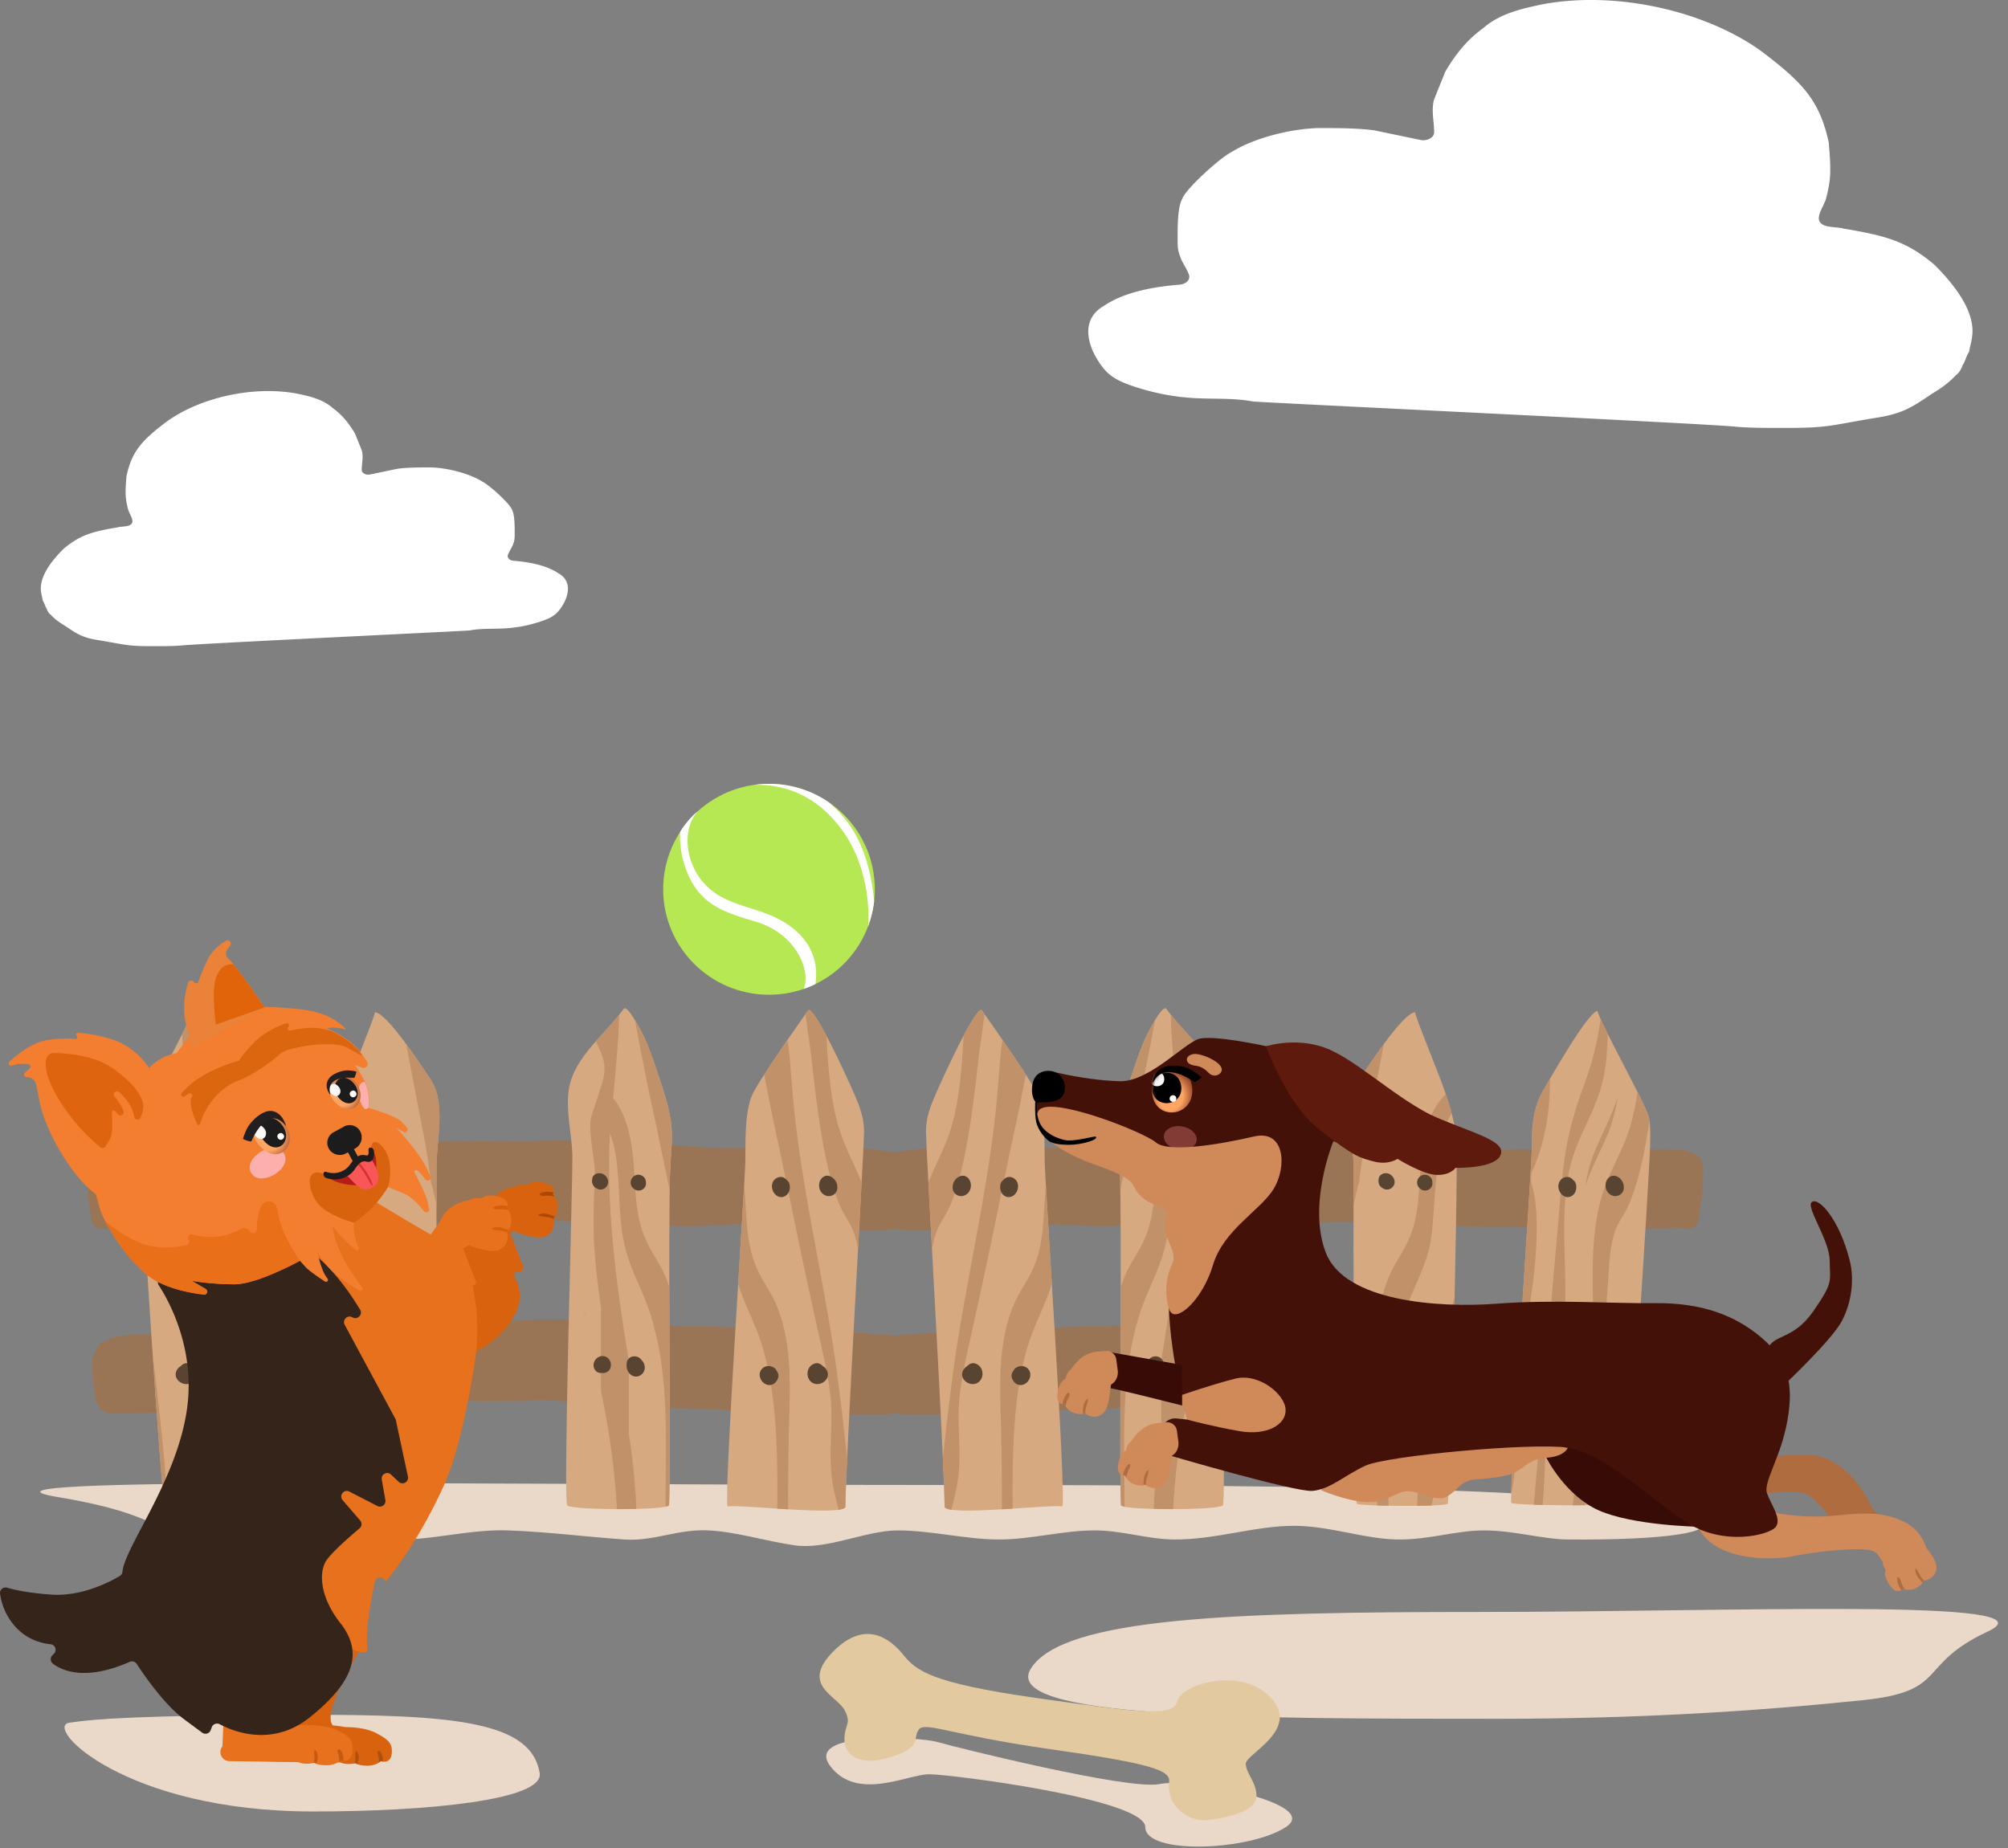 <svg width="603" height="555" xmlns="http://www.w3.org/2000/svg" xmlns:xlink="http://www.w3.org/1999/xlink"><rect width="100%" height="100%" fill="#808080" stroke="none"/><defs><radialGradient cx="50%" cy="60.185%" fx="50%" fy="60.185%" r="49.665%" gradientTransform="matrix(.9 .4 -.411 .777 .297 -.066)" id="b"><stop stop-color="#FFA664" offset="0%"/><stop stop-color="#FFA664" offset="43.974%"/><stop stop-color="#7B2B17" offset="100%"/></radialGradient><radialGradient cx="54.64%" cy="54.368%" fx="54.64%" fy="54.368%" r="49.636%" gradientTransform="matrix(.9 .401 -.443 .843 .295 -.134)" id="d"><stop stop-color="#FFA664" offset="0%"/><stop stop-color="#FFA664" offset="43.974%"/><stop stop-color="#7B2B17" offset="100%"/></radialGradient><radialGradient cx="54.64%" cy="54.368%" fx="54.64%" fy="54.368%" r="49.753%" gradientTransform="matrix(.898 .4 -.44 .817 .295 -.119)" id="e"><stop stop-color="#FFA664" offset="0%"/><stop stop-color="#FFA664" offset="43.974%"/><stop stop-color="#7B2B17" offset="100%"/></radialGradient><path d="M11.926 8.315C9.716 16.842-1.873 13.51.261 4.965 2.47-3.558 14.06-.232 11.926 8.315Z" id="a"/></defs><g fill="none" fill-rule="evenodd"><path d="M269.643 459.624c9.88 0 20.157 2.66 29.986 2.723 9.989.064 19.693-2.798 29.482-2.723 7.855.06 15.615 2.634 23.261 2.723 12.557.145 24.784-4.203 36.517-4.102 10.625.092 20.846 3.923 30.54 4.102 9.608.177 17.84-2.76 26.296-2.723 9.105.039 17.51 2.657 25.052 2.723 29.51.256 45.817-2.265 39.223-5.936-16.853-9.384-103.669-10.433-231.551-10.433-127.882 0-298.575-2.658-261.112 3.627 33.153 5.562 22.732 10.04 52.258 12.113 3.469.244 7.488.454 12.194.629 3.566.132 7.147-2.85 10.747-2.723 8.386.294 16.314 2.333 24.92 2.723 11.462.519 23.141-3.144 35.136-2.723 11.545.404 22.755 1.852 34.86 2.723 8.882.639 16.16-3.247 25.464-2.723 8.449.475 16.365 3.082 25.541 4.45 9.965 1.487 21.428-4.45 31.186-4.45Z" fill="#EAD8C8"/><g fill-rule="nonzero"><path d="M167.71 396.233c2.504.003 36.063 2.053 37.767 2.104.643.019 2.528.078 2.563.08.813.024 1.291.036 1.59.037l.362.001h.299l.401.001h.796l.842.001h.635c4.142.004 50.196 2.149 51.324 2.255.168.016.357.03.632.05 1.476.106 1.695.124 2.383.216 2.115.282 3.687.837 4.804 2.018 1.188 1.258 1.506 2.867 1.384 4.973-.027.461-.068.882-.145 1.542a29.27 29.27 0 0 0-.123 1.152l-.005.077-.005.08-.005.09c-.03.535-.05 1.008-.085 2.009-.066 1.867-.11 2.707-.216 3.776-.03.306-.044.624-.063 1.354-.01.38-.013.52-.02.722-.046 1.29-.147 2.167-.415 2.984-.677 2.058-2.985 2.775-7.172 3.179-2.92.281-51.203-1.748-51.472-1.749H213.233c-1.63-.005-4.385-.08-9.05-.236l-.705-.023c-27.672-1.733-41.73-2.57-42.172-2.509-1.535.209-3.092.318-4.874.361a79.5 79.5 0 0 1-1.858.023h-.61c-.383 0-.819-.002-1.333-.005l-1.289-.005H150.573c-.606.002-1.223.005-2.362.013-1.1.007-1.85.01-2.493.012h-.855c-.159 0-.318 0-.483-.002-3.64-.016-6.476-.144-9.223-.467a1.801 1.801 0 0 0-.183-.01h-.144c-.48.004-33.362 2.041-34.577 2.03l-1.887-.017h-.082a119.462 119.462 0 0 0-4.921.094l-.255.007c-.55.014-1.102.02-1.849.021h-.55l-.626-.001h-.072l-.827-.002h-.274c-.567 0-.96.004-1.41.011h-.022l-2.424.045-.435.008c-.483.009-42.594 2.216-48.146 1.906a4.694 4.694 0 0 0-.22-.007h-.11c-.179 0-.423.006-.809.016-.362.01-.563.015-.794.017-1.445.014-2.388-.086-3.242-.518-1.591-.805-2.34-2.381-2.757-4.594a21.004 21.004 0 0 1-.222-1.512c-.024-.211-.08-.75-.108-1.012l-.01-.106-.004-.03c-.026-.225-.056-.47-.098-.794l-.114-.884c-.182-1.417-.28-2.385-.322-3.404-.152-3.695.596-6.471 2.892-8.27 2.605-2.042 8.863-2.895 14.911-2.587l.038.002c24.701-1.517 37.483-2.282 38.346-2.294 4.741-.068 7.066-.106 7.72-.129.927-.03 1.823 0 3.127.085l1.168.08c.944.063 1.583.092 2.2.093h.074c.184-.001 36.63-1.687 36.565-1.68 1.175-.123 2.074-.114 4.05-.018l.31.014c.727.034 1.1.047 1.542.05 7.403.055 13.516-.117 19.376-.61.895-.076 2.984-.11 6.286-.114h1.442ZM37.096 368.895a80.175 80.175 0 0 1-.55-.048c-.918-.084-1.1-.1-1.485-.122a11.148 11.148 0 0 0-2.056.045 8.813 8.813 0 0 0-.65.113c-.323.063-.49.094-.699.123a4.94 4.94 0 0 1-1.375.029c-1.239-.163-2.13-.835-2.599-1.883-.292-.653-.375-1.182-.465-2.348l-.017-.209a8.053 8.053 0 0 0-.102-.869c-.557-2.913-.843-6.002-.974-9.787a22.828 22.828 0 0 0-.022-.49l-.005-.092-.009-.17a23.726 23.726 0 0 1-.044-1.665c.023-1.534.265-2.702.948-3.6.865-1.137 2.618-1.886 4.836-2.503 1.405-.39 49.609-.294 50.07-.26 2.652.2 3.95.22 5.565.017l.589-.074.555-.07c1.89-.236 3.228-.393 4.627-.543.655-.07 40.766-1.862 42.922-1.835h-.007c.11.002 3.086.044 3.64.047h.083c.491-.01.969-.018 1.444-.025l.534-.008.357-.004c.896-.01 1.812-.015 2.83-.017h1.056c1.607.002 3.493.012 5.918.03 2.51.017 3.875.026 5.221.028h.889c1.334 0 2.706-.033 4.47-.101.542-.021.96-.039 1.965-.082.923-.04 1.359-.057 1.887-.078.405-.016 37.815 1.66 38.726 1.719.398.026 1.633.111 2.906.198l.365.025c1.395.096 2.745.187 3.004.197a94.734 94.734 0 0 0 2.624.066c1.023.017 1.64.03 2.23.052l.235.01c.079.002.158.006.238.01.05.002.19.003.396.004h.304c.773-.002 2.053-.013 4.187-.035.257-.003 12.428.039 36.512.125 7.568.586 14.448 1.826 15.917 3.155 1.484 1.343 1.925 3.172 1.83 5.719-.018.47-.048.886-.109 1.618a32.73 32.73 0 0 0-.098 1.353c-.189 4.114-.714 7.352-1.884 9.903-1.07 2.335-6.181 3.043-14.525 3.022-4.277-.011-16.636-.633-37.077-1.867h-.679l-.039.001h-.256c-.442.001-.782.003-1.022.005-.177.002-.335.005-.303.002-1.28.128-2.524.216-3.87.274-2.181.094-6.147.201-9.739.25l-.558.007-.712.008c-.955.01-35.213-1.517-35.548-1.518h-.236l-1.28-.003h-1.278c-.489.001-.785.004-.84.008-1.307.085-2.368.179-4.677.403l-1.145.11c-3.167.302-5.197.434-7.368.433-2.875 0-5.82-.106-9.335-.314l-1.096-.067-.24-.015a753.65 753.65 0 0 1-4.875-.332l-1.163-.08c-.23-.017-39.789 1.415-39.943 1.417-1.114.014-1.72.027-1.895.04-3.826.297-56.682.578-57.03.548Z" fill="#997556"/><path d="M57.861 303.575c-1.394 4.681-14.788 28.56-15.468 31.906-.556 2.735-.446 5.805-.376 8.58.247 9.694 6.467 106.416 7.372 107.299 1.07 1.043 33.423.859 34.304 0 .882-.859-6.293-102.042-6.198-107.754.093-5.518-.492-11.188-3.32-16.045-3.1-5.325-13.338-23.224-16.314-23.986Zm46.003 23.627c-1.846 5.41-3.575 10.589-3.716 16.336-.451 18.39 2.11 107.139 2.637 108.076.529.937 26.269.78 27.296 0 1.027-.78 1.027-85.572.994-101.03-.016-7.815 2.878-19.342-1.655-26.222-2.94-4.465-13.215-20.159-16.81-20.358-.483 2.456-6.928 17.87-8.746 23.198Zm66.963-.1c-1 6.46.87 13.297 1.051 19.758.187 6.646-2.856 103.796-1.533 105.264 1.324 1.469 29.874 1.469 30.518 0 .644-1.468-.3-87.768.419-101.613.228-4.386.838-9.086.225-13.453-.64-4.558-2.075-9.05-3.553-13.408-1.83-5.394-3.428-10.714-6.333-15.665-.732-1.248-3.34-5.996-4.294-5.054-5.283 7.484-15 14.485-16.5 24.171Zm54.7 2.573c-1.961 5.785-1.594 13.315-1.713 19.364-.14 7.135-6.5 100.152-5.317 103.397 3.23-.769 35.389 3.133 35.386 0-.01-11.65 5.475-105.947 5.593-112.17.086-4.507-1.265-7.846-3.017-11.89-2.229-5.149-11.84-26.08-13.739-25.016-3.39 4.902-15.859 22.383-17.192 26.315Z" fill="#D7A981"/><path d="M236.474 312.323c-.585.847-1.182 1.714-1.78 2.588l-.448.656-.447.657a312.739 312.739 0 0 0-4.322 6.507c.289 1.488.584 2.975.892 4.463 1.224 6.53 2.653 13.06 4.082 19.59 1.225 6.326 2.654 12.652 3.878 18.774 2.654 13.06 5.512 26.12 8.37 38.976 1.224 5.51 2.449 11.223 2.857 16.937.408 7.346-.612 14.692.204 21.835.348 3.479 1.29 6.81 2.067 10.119 1.297-.192 2.057-.507 2.056-.989-.001-2.207.194-7.382.513-14.361-.976-9.328-2.087-18.884-3.411-28.44-1.36-9.455-3.062-18.864-4.8-28.274l-.785-4.234-.471-2.548-.235-1.274-.469-2.55c-2.801-15.294-5.403-30.634-6.508-46.214-.375-4.125-.578-8.251-1.243-12.218Zm-13.006 43.575c-.39 6.782-1.067 17.626-1.803 29.645.907 2.973 2.13 5.868 3.372 8.758l.503 1.17c.754 1.755 1.502 3.512 2.175 5.288 5.524 14.893 5.88 34.658 5.717 52.318 1.072.07 2.157.138 3.24.203-.038-8.214.095-17.007.229-23.544.02-.708.042-1.42.064-2.132l.027-.856.038-1.288.025-.86c.016-.568.031-1.136.045-1.705l.02-.854.009-.438.016-.876c.186-11.103-.374-22.297-5.347-31.6-1.43-2.653-3.266-5.306-4.491-8.162-2.566-5.612-2.99-11.854-3.35-18.131l-.05-.857-.025-.428-.05-.856-.052-.856c-.044-.713-.093-1.425-.147-2.136-.048-.598-.102-1.199-.165-1.803Zm-37.535-51.119c-1.223 1.532-2.59 3.053-3.99 4.594l-.454.498-.455.5c-.69.76-1.383 1.525-2.065 2.3.224.562.47 1.119.72 1.676l.248.559c.703 1.583 1.369 3.187 1.544 4.942.205 2.448-.408 4.897-1.224 7.142-.817 2.857-1.837 5.51-2.654 8.367-.622 1.866-.348 4.998.071 8.242l.083.63.048.352.096.706c.356 2.582.723 5.11.723 7.007-.028.974-.06 1.948-.093 2.922l-.1 2.921c-.173 5.195-.308 10.389-.011 15.583l.076 1.189c.375 5.545 1.019 11.091 1.818 16.637l.147 1.008v25.244a227.75 227.75 0 0 1 4.798 35.428c1.971.004 3.95-.017 5.805-.064-.044-2.466-.22-4.91-.397-7.203a195.476 195.476 0 0 0-1.837-15.305v-22.039c-3.674-22.243-6.736-44.69-5.716-67.34v-1.021c3.879 9.795 1.838 22.855 4.491 33.874.905 3.878 2.465 7.591 4.058 11.296l.503 1.17c.754 1.756 1.502 3.513 2.175 5.288 5.281 14.442 5.716 30.065 5.623 45.79l-.009 1.21-.01 1.21-.01 1.242-.025 2.48-.013 1.241a761.88 761.88 0 0 0-.045 7.434c.298-.1.607-.187.924-.267a.259.259 0 0 0 .087-.098c.177-.404.234-7.235.238-17.212v-2.635c-.003-8.163-.034-18.06-.062-28.148l-.004-1.478-.005-1.808-.004-1.808-.005-1.807c-.008-3.61-.016-7.201-.02-10.7a37.97 37.97 0 0 0-2.577-6.074c-1.43-2.652-3.266-5.305-4.491-8.162-2.566-5.612-2.99-11.853-3.35-18.131l-.05-.856-.024-.428-.05-.857-.053-.856c-.044-.713-.093-1.425-.147-2.135-.613-6.938-2.041-14.285-6.124-19.182.721-8.468 1.601-16.777 1.798-25.068Zm-85.19 85.06.021.9.111 4.6.057 2.304c.193 7.675.403 15.306.61 22.309.561 2.898 1.148 5.922 1.76 9.07.613 3.876 1.225 7.754 1.634 11.427.334.478 1.44 5.742 2.696 11.69 1.302.048 2.791.082 4.37.1a977.406 977.406 0 0 0-.33-6.28v-.205c-.817-8.978-2.246-17.753-3.674-26.732-1.225-7.142-2.45-14.284-4.695-21.018-.91-2.942-1.764-5.664-2.56-8.166Zm2.625-61.176-.113.335c-.584 1.74-1.138 3.465-1.613 5.202 1.017 1.98 1.923 4.196 2.549 6.718 2.827 11.39 2.477 26.693 4.01 33.414 1.43 6.122 4.491 11.836 6.737 17.754 6.355 17.136 5.87 40.722 5.623 60.128 1.203-.02 2.36-.049 3.425-.083-.214-9.954-.038-22.465.137-31.068l.039-1.277.026-.854.04-1.286.025-.859c.37-12.609.45-25.705-5.233-36.333-1.429-2.652-3.266-5.305-4.49-8.162-2.51-5.49-2.971-11.582-3.328-17.722l-.048-.837-.049-.856-.05-.857c-.06-.998-.123-1.996-.2-2.991-.602-7.622-2.387-15.638-7.487-20.366Zm-57.578-.703c-1.835 3.645-3.192 6.514-3.397 7.52-.077.382-.142.77-.195 1.162 1.609 10.584 3.869 21.104 7.319 27.385l.458.758.303.5c.956 1.584 1.858 3.172 2.505 5.272 1.02 3.265 1.428 7.143 1.633 11.02.816 12.243 1.837 24.487 2.653 36.731.612 8.367 1.225 16.937 2.858 24.896.59 2.95 1.18 5.902 1.693 8.853 1.185.011 2.405.018 3.634.018-.31-2.685-.68-5.37-1.245-8.055-1.224-7.346-3.266-14.284-4.286-21.835-1.023-8.022-.924-16.378-.72-24.681l.034-1.346.035-1.345.052-2.014.033-1.34c.264-11.156.268-22.045-2.496-31.717-1.155-3.988-2.688-7.328-4.237-10.632l-.775-1.65c-1.202-2.574-2.377-5.186-3.357-8.124-1.113-3.468-1.91-7.314-2.502-11.376Zm11.092-21.935a130.467 130.467 0 0 1-2.164 4.51c.083 2.746.235 5.49.514 8.19.723 7.024 2.859 12.218 5.135 17.196l.334.728.168.362.335.725.335.724.335.726c1.722 3.751 3.365 7.582 4.38 12.19 2.654 11.835 1.021 26.936 1.225 38.975 0 3.265 0 6.53.204 9.795.307 4.898 1.378 8.98 2.475 13.01l.275 1.006c1.005 3.692 1.98 7.394 2.354 11.696.713 8.558.803 17.584 1.496 26.124.932-.021 1.825-.045 2.662-.072-2.527-28.546-4.882-57.092-7.424-85.638-.103-1.326-.205-2.66-.311-3.995l-.108-1.337c-.732-8.918-1.725-17.931-4.276-26.094-1.43-5.305-3.47-9.999-5.103-15.304-1.316-4.53-2.213-9.061-2.84-13.517Zm-10.997 101.37c1.56 23.047 3.09 43.56 3.504 43.965.104.101.504.191 1.143.27-.535-5.471-1.015-9.657-1.015-11.283-1.027-10.778-2.197-21.842-3.632-32.953Zm37.044 24.873-.02.234c-.274 3.474-.457 6.969-.12 10.498.183 1.928.532 3.816.954 5.703-.086-3.193-.387-9.053-.814-16.435ZM218.49 443.6l-.048 1.468.19-.13c-.047-.481-.096-.928-.142-1.338ZM64.66 414.32l.011.222c.129 2.419.33 4.65.615 6.892.05.366.1.725.153 1.081l.053.355c.413 2.719.957 5.375 2.044 10.297l.118.534.028.128-.007-.13c-.148-2.887-.282-4.96-.464-7.165l-.016-.19c-.279-3.205-.832-5.765-2.177-10.707l-.275-1.008-.084-.308Zm7.475-90.269-.008.364c-.151 9.125 1.568 18.586 4.743 26.144.408.816.816 1.633.816 2.653.205 1.428-.204 2.857-.612 4.285-2.654 11.632.408 33.058 3.062 44.69.392 1.633.826 3.245 1.248 4.863l-.494-7.747-.201-3.136-.07-1.095-.07-1.095c-1.032-16.05-2.051-31.699-2.612-41.249l-.05-.876c-.258-4.433-.405-7.396-.39-8.246.012-.75.012-1.502-.004-2.255l-.018-.193-.197-2.23-.246-3c-.468-2.923-1.34-5.762-2.856-8.367-.509-.874-1.21-2.088-2.041-3.51Zm103.932 70.64-.74.056.008.02c.017.042.034.083.052.123l.054.114.626-.313Zm4.395-2.197c.181.363.201.564.204 1.178v.25c-.06-.396-.12-.792-.178-1.188l-.026-.178v-.062Zm67.713-81.449c-2.44-4.604-4.646-8.138-5.454-7.685l-.813 1.17c.49 4.385 1.24 8.953 1.73 12.869 1.633 14.693 4.082 36.731 9.798 47.138.153.256.306.507.458.758l.303.5c.956 1.584 1.858 3.172 2.504 5.272.41 1.313.722 2.725.961 4.195.405-7.478.779-14.373 1.08-20.048v-.063c-2.04-5.306-4.694-9.795-6.531-15.51-2.63-8.044-3.502-18.317-4.036-28.596Zm-126.197 2.502.138.73a5627.65 5627.65 0 0 0 5.682 29.548c.613 3.877 1.225 7.754 1.633 11.428.093.131.244.627.44 1.4l.057.23c.303 1.218.703 3.025 1.157 5.143v-4.531l-.001-.58v-.841c-.002-2.285-.005-4.149-.008-5.49-.016-7.815 2.878-19.342-1.655-26.222-1.237-1.879-3.773-5.746-6.564-9.61l-.35-.483a147.88 147.88 0 0 0-.529-.722Zm68.675-7.216.004.02c.815 4.226 1.586 8.453 2.46 12.68 1.225 6.53 2.654 13.06 4.083 19.59 1.225 6.326 2.653 12.652 3.878 18.774l.023.114c.043-3.071.103-5.474.182-6.998.228-4.386.838-9.086.225-13.453-.64-4.558-2.075-9.05-3.553-13.408-1.83-5.394-3.428-10.714-6.333-15.665-.204-.347-.552-.964-.969-1.654ZM61.421 356.134l-.009-.062a47.303 47.303 0 0 0-.578-3.21l-.061-.28c-.768-3.482-1.87-6.415-3.998-11.049l-.332-.72-.061-.132-.272-.588-.337-.728-.173-.375-.338-.735c-1.504-3.29-2.663-6.132-3.544-8.893l-.053-.166.068.4c.49 2.83 1.075 5.358 1.772 7.607l.114.362.075.223c.716 2.114 1.536 4.06 2.89 6.973l.148.316.774 1.65c1.812 3.863 2.918 6.43 3.835 9.166l.08.24Z" fill="#C19269"/><path d="M51.263 358.926c1.363.688 2.891.105 3.661-1.148.707-1.15.629-2.877-.29-3.884-1.866-2.042-4.727.225-4.706 2.508-.125 1.002.399 2.052 1.335 2.524Zm16.762.213c1.368-.855 1.968-2.859 1.18-4.29-.626-1.135-2.135-1.78-3.318-1.11-.331.193-.622.446-.858.746-.92.635-.988 2.13-.694 3.097.486 1.594 2.175 2.505 3.69 1.557Zm-13.779 51.168c-.036.02-.074.034-.11.058-1.28.848-1.858 2.526-.926 3.868 1.064 1.533 3.344 1.996 4.74.635 1.217-1.186 1.23-3.306.084-4.536a3.253 3.253 0 0 0-1.366-.85c-.84-.273-1.671.085-2.271.667-.053.051-.102.105-.151.158Zm14.12.993c-.025.052-.054.098-.082.147a3.283 3.283 0 0 0-.237.397c-.145.227-.285.456-.368.735-.268.894.16 1.81.721 2.485.56.674 1.386.997 2.251.88.894-.12 1.608-.663 2.083-1.413.432-.682.631-1.506.435-2.3-.222-.903-1.019-1.704-1.933-1.896-.78-.165-1.612-.031-2.264.42-.256.105-.478.28-.606.545Zm40.539-53.846c.583.178 1.38.117 1.883-.256l-.09.037c.762-.401 1.292-1.179 1.292-2.07 0-1.049-.705-2.014-1.726-2.288-1.154-.31-2.519.403-2.794 1.612a2.88 2.88 0 0 0-.072.669c-.147 1.012.53 2 1.507 2.296Zm10.496-.89c.657.696 1.887.94 2.71.39l.023-.018c.106-.047.21-.1.312-.16.49-.292.905-.828 1.047-1.384.143-.564.099-.95.014-1.516-.1-.674-.815-1.292-1.447-1.446-.676-.165-1.38-.095-1.981.274-.426.261-.82.66-1.041 1.11-.264.54-.397 1.098-.24 1.697.1.383.332.766.603 1.053Zm-9.907 51.148c-.305.196-.569.45-.775.748a2.21 2.21 0 0 0-.148.146c-.879.965-1.142 2.455-.385 3.582.486.724 1.224 1.187 2.108 1.222.753.03 1.527-.324 2.027-.882.864-.965 1.01-2.294.793-3.523-.13-.728-.872-1.412-1.575-1.574-.698-.16-1.43-.108-2.045.281Zm10.729 4.64c.063-.003.127-.017.19-.023.723.126 1.521-.068 2.035-.612.79-.836.88-2.039.326-3.028-.473-.845-1.36-1.447-2.349-1.434-.848.012-1.718.48-2.134 1.236-.257.468-.41 1.023-.37 1.56.049.618.225 1.178.675 1.627.399.398 1.054.699 1.627.673Zm129.885-53.426c.936-.472 1.46-1.522 1.335-2.524.02-2.284-2.84-4.55-4.706-2.509-.92 1.007-.998 2.734-.29 3.885.77 1.253 2.298 1.836 3.661 1.148Zm-16.762.213c1.515.948 3.204.037 3.69-1.557.295-.967.226-2.462-.694-3.097a3.018 3.018 0 0 0-.858-.745c-1.184-.67-2.692-.026-3.318 1.109-.789 1.431-.188 3.435 1.18 4.29Zm14.815 55.094c.932-1.343.355-3.02-.927-3.868-.035-.023-.073-.037-.109-.058-.05-.053-.099-.107-.15-.158-.6-.582-1.433-.94-2.272-.666-.51.166-1 .455-1.366.849-1.146 1.23-1.133 3.35.084 4.536 1.396 1.361 3.676.898 4.74-.635Zm-17.442 1.711a2.459 2.459 0 0 0 2.251-.88c.561-.675.99-1.59.722-2.485-.084-.279-.224-.508-.369-.735a3.283 3.283 0 0 0-.237-.397c-.027-.049-.057-.095-.082-.147a1.122 1.122 0 0 0-.606-.546c-.652-.451-1.484-.584-2.264-.42-.915.192-1.711.994-1.933 1.896-.196.794.004 1.618.435 2.3.476.751 1.19 1.294 2.083 1.414Zm-40.046-58.709-.09-.037c.503.373 1.3.434 1.883.256.977-.297 1.654-1.283 1.507-2.296a2.85 2.85 0 0 0-.072-.669c-.276-1.209-1.64-1.92-2.794-1.611-1.021.274-1.727 1.239-1.727 2.287 0 .891.53 1.669 1.293 2.07Zm-11.748-.46c.101.061.206.114.312.16l.024.018c.822.551 2.052.307 2.71-.39.27-.287.502-.67.602-1.053.157-.599.024-1.157-.24-1.696-.22-.45-.615-.85-1.04-1.11-.602-.37-1.305-.44-1.982-.275-.632.154-1.346.772-1.447 1.446-.084.566-.129.952.015 1.516.141.557.557 1.093 1.046 1.384Zm12.152 56.635c.883-.035 1.622-.498 2.108-1.222.756-1.127.493-2.617-.385-3.582-.048-.052-.098-.099-.149-.146a2.728 2.728 0 0 0-.775-.748c-.615-.39-1.347-.442-2.045-.281-.702.162-1.445.845-1.574 1.574-.218 1.229-.07 2.558.792 3.522.5.559 1.275.913 2.028.883Zm-12.48-4.722c-.554.99-.464 2.193.326 3.029.514.544 1.312.738 2.034.611.064.007.127.02.191.023.573.025 1.228-.275 1.627-.674.45-.45.626-1.01.674-1.627.041-.537-.112-1.092-.37-1.56-.414-.756-1.285-1.224-2.133-1.236-.99-.013-1.876.59-2.349 1.434Z" fill="#594432"/></g><g fill-rule="nonzero"><path d="M369.83 396.233c-2.505.003-36.064 2.053-37.768 2.104-.643.019-2.528.078-2.563.08-.813.024-1.291.036-1.59.037l-.362.001h-.299l-.401.001h-.796l-.842.001h-.635c-4.142.004-50.196 2.149-51.324 2.255-.168.016-.357.03-.632.05-1.476.106-1.695.124-2.383.216-2.115.282-3.687.837-4.804 2.018-1.188 1.258-1.506 2.867-1.384 4.973.027.461.068.882.145 1.542.082.711.107.936.123 1.152l.005.077.005.08.005.09c.03.535.05 1.008.085 2.009.066 1.867.11 2.707.216 3.776.03.306.044.624.063 1.354.01.38.013.52.02.722.046 1.29.147 2.167.415 2.984.677 2.058 2.985 2.775 7.172 3.179 2.92.281 51.203-1.748 51.472-1.749H324.306c1.63-.005 4.385-.08 9.05-.236l.705-.023c27.672-1.733 41.73-2.57 42.172-2.509 1.535.209 3.092.318 4.874.361a79.5 79.5 0 0 0 1.858.023h.61c.383 0 .819-.002 1.333-.005l1.289-.005H386.966c.606.002 1.223.005 2.362.013 1.1.007 1.85.01 2.493.012h.855c.159 0 .318 0 .483-.002 3.64-.016 6.476-.144 9.223-.467.04-.005.095-.008.183-.01h.144c.48.004 33.362 2.041 34.577 2.03l1.887-.017h.082a119.462 119.462 0 0 1 4.921.094l.255.007c.55.014 1.102.02 1.849.021h.55l.626-.001h.072l.827-.002h.274c.567 0 .96.004 1.41.011h.022l2.424.045.435.008c.483.009 42.594 2.216 48.146 1.906.067-.004.136-.006.22-.007h.11c.179 0 .423.006.809.016.362.01.563.015.794.017 1.445.014 2.388-.086 3.242-.518 1.591-.805 2.34-2.381 2.757-4.594.089-.472.158-.956.222-1.512.024-.211.08-.75.108-1.012l.01-.106.004-.03c.026-.225.056-.47.098-.794l.114-.884c.182-1.417.28-2.385.322-3.404.152-3.695-.596-6.471-2.892-8.27-2.605-2.042-8.863-2.895-14.911-2.587l-.038.002c-24.701-1.517-37.483-2.282-38.346-2.294-4.741-.068-7.066-.106-7.72-.129-.927-.03-1.823 0-3.127.085l-1.168.08c-.944.063-1.583.092-2.2.093h-.074c-.184-.001-36.63-1.687-36.565-1.68-1.175-.123-2.074-.114-4.05-.018l-.31.014c-.727.034-1.1.047-1.542.05-7.403.055-13.516-.117-19.376-.61-.895-.076-2.984-.11-6.286-.114h-1.442Zm130.613-27.338.55-.048c.918-.084 1.1-.1 1.485-.122a11.148 11.148 0 0 1 2.056.045c.156.02.29.043.65.113.323.063.49.094.699.123.493.071.93.088 1.375.029 1.239-.163 2.13-.835 2.599-1.883.292-.653.375-1.182.465-2.348l.017-.209c.032-.404.06-.65.102-.869.557-2.913.843-6.002.974-9.787a22.828 22.828 0 0 1 .022-.49l.005-.092.009-.17c.036-.711.05-1.166.044-1.665-.023-1.534-.265-2.702-.948-3.6-.865-1.137-2.618-1.886-4.836-2.503-1.405-.39-49.609-.294-50.07-.26-2.652.2-3.95.22-5.565.017l-.589-.074-.555-.07c-1.89-.236-3.228-.393-4.627-.543-.655-.07-40.766-1.862-42.922-1.835h.007c-.11.002-3.086.044-3.64.047h-.083c-.491-.01-.969-.018-1.444-.025l-.534-.008-.357-.004c-.896-.01-1.812-.015-2.83-.017h-1.056c-1.607.002-3.493.012-5.918.03-2.51.017-3.875.026-5.221.028h-.889c-1.334 0-2.706-.033-4.47-.101-.542-.021-.96-.039-1.965-.082-.923-.04-1.359-.057-1.887-.078-.405-.016-37.815 1.66-38.726 1.719-.398.026-1.633.111-2.906.198l-.365.025c-1.395.096-2.745.187-3.004.197-.7.03-1.266.043-2.544.064l-.08.002c-1.023.017-1.64.03-2.23.052l-.235.01c-.079.002-.158.006-.238.01-.05.002-.19.003-.396.004h-.304c-.773-.002-2.053-.013-4.187-.035-.257-.003-12.428.039-36.512.125-7.568.586-14.448 1.826-15.917 3.155-1.484 1.343-1.925 3.172-1.83 5.719.018.47.048.886.109 1.618.067.8.083 1.018.098 1.353.189 4.114.714 7.352 1.884 9.903 1.07 2.335 6.181 3.043 14.525 3.022 4.277-.011 16.636-.633 37.077-1.867h.679l.039.001h.256c.442.001.782.003 1.022.005.177.002.335.005.303.002 1.28.128 2.524.216 3.87.274 2.181.094 6.147.201 9.739.25l.558.007.712.008c.955.01 35.213-1.517 35.548-1.518h.236l1.28-.003h1.278c.489.001.785.004.84.008 1.307.085 2.368.179 4.677.403l1.145.11c3.167.302 5.197.434 7.368.433 2.875 0 5.82-.106 9.335-.314l1.096-.067.24-.015a753.65 753.65 0 0 0 4.875-.332l1.163-.08c.23-.017 39.789 1.415 39.943 1.417 1.114.014 1.72.027 1.895.04 3.826.297 56.682.578 57.03.548Z" fill="#997556"/><path d="M479.678 303.575c1.394 4.681 14.788 28.56 15.468 31.906.556 2.735.446 5.805.376 8.58-.247 9.694-6.467 106.416-7.372 107.299-1.07 1.043-33.423.859-34.304 0-.882-.859 6.293-102.042 6.198-107.754-.093-5.518.492-11.188 3.32-16.045 3.1-5.325 13.338-23.224 16.314-23.986Zm-46.003 23.627c1.846 5.41 3.575 10.589 3.716 16.336.451 18.39-2.11 107.139-2.637 108.076-.529.937-26.269.78-27.296 0-1.027-.78-1.027-85.572-.994-101.03.016-7.815-2.878-19.342 1.655-26.222 2.94-4.465 13.215-20.159 16.81-20.358.483 2.456 6.928 17.87 8.746 23.198Zm-66.963-.1c1 6.46-.87 13.297-1.051 19.758-.187 6.646 2.856 103.796 1.533 105.264-1.324 1.469-29.874 1.469-30.518 0-.644-1.468.3-87.768-.419-101.613-.228-4.386-.838-9.086-.225-13.453.64-4.558 2.075-9.05 3.553-13.408 1.83-5.394 3.428-10.714 6.333-15.665.732-1.248 3.34-5.996 4.294-5.054 5.283 7.484 15 14.485 16.5 24.171Zm-54.7 2.573c1.961 5.785 1.594 13.315 1.713 19.364.14 7.135 6.5 100.152 5.317 103.397-3.23-.769-35.389 3.133-35.386 0 .01-11.65-5.475-105.947-5.593-112.17-.086-4.507 1.265-7.846 3.017-11.89 2.229-5.149 11.84-26.08 13.739-25.016 3.39 4.902 15.859 22.383 17.192 26.315Z" fill="#D7A981"/><path d="M301.065 312.323c.585.847 1.182 1.714 1.78 2.588l.448.656.447.657a312.739 312.739 0 0 1 4.322 6.507 364.556 364.556 0 0 1-.892 4.463c-1.224 6.53-2.653 13.06-4.082 19.59-1.225 6.326-2.654 12.652-3.878 18.774-2.654 13.06-5.512 26.12-8.37 38.976-1.224 5.51-2.449 11.223-2.857 16.937-.408 7.346.612 14.692-.204 21.835-.348 3.479-1.29 6.81-2.067 10.119-1.297-.192-2.057-.507-2.056-.989.001-2.207-.194-7.382-.513-14.361.976-9.328 2.087-18.884 3.411-28.44 1.36-9.455 3.062-18.864 4.8-28.274l.785-4.234.471-2.548.235-1.274.469-2.55c2.801-15.294 5.403-30.634 6.508-46.214.375-4.125.578-8.251 1.243-12.218Zm13.006 43.575c.39 6.782 1.067 17.626 1.803 29.645-.907 2.973-2.13 5.868-3.372 8.758l-.503 1.17c-.754 1.755-1.502 3.512-2.175 5.288-5.524 14.893-5.88 34.658-5.717 52.318-1.072.07-2.157.138-3.24.203.038-8.214-.095-17.007-.229-23.544-.02-.708-.042-1.42-.064-2.132l-.027-.856-.038-1.288-.025-.86c-.016-.568-.031-1.136-.045-1.705l-.02-.854-.009-.438-.016-.876c-.186-11.103.374-22.297 5.347-31.6 1.43-2.653 3.266-5.306 4.491-8.162 2.566-5.612 2.99-11.854 3.35-18.131l.05-.857.025-.428.05-.856.052-.856c.044-.713.093-1.425.147-2.136.048-.598.102-1.199.165-1.803Zm37.535-51.119c1.223 1.532 2.59 3.053 3.99 4.594l.454.498.455.5c.69.76 1.383 1.525 2.065 2.3a46.238 46.238 0 0 1-.72 1.676l-.248.559c-.703 1.583-1.369 3.187-1.544 4.942-.205 2.448.408 4.897 1.224 7.142.817 2.857 1.837 5.51 2.654 8.367.622 1.866.348 4.998-.071 8.242l-.083.63-.048.352-.096.706c-.356 2.582-.723 5.11-.723 7.007.028.974.06 1.948.093 2.922l.1 2.921c.173 5.195.308 10.389.011 15.583l-.076 1.189c-.375 5.545-1.019 11.091-1.818 16.637l-.147 1.008v25.244a227.75 227.75 0 0 0-4.798 35.428c-1.971.004-3.95-.017-5.805-.064.044-2.466.22-4.91.397-7.203a195.476 195.476 0 0 1 1.837-15.305v-22.039c3.674-22.243 6.736-44.69 5.716-67.34v-1.021c-3.879 9.795-1.838 22.855-4.491 33.874-.905 3.878-2.465 7.591-4.058 11.296l-.503 1.17c-.754 1.756-1.502 3.513-2.175 5.288-5.281 14.442-5.716 30.065-5.623 45.79l.009 1.21.01 1.21.01 1.242.025 2.48.013 1.241c.024 2.481.045 4.96.045 7.434a13.17 13.17 0 0 0-.924-.267.259.259 0 0 1-.087-.098c-.177-.404-.234-7.235-.238-17.212v-2.635c.003-8.163.034-18.06.062-28.148l.004-1.478.005-1.808.004-1.808.005-1.807c.008-3.61.016-7.201.02-10.7a37.97 37.97 0 0 1 2.577-6.074c1.43-2.652 3.266-5.305 4.491-8.162 2.566-5.612 2.99-11.853 3.35-18.131l.05-.856.024-.428.05-.857.053-.856c.044-.713.093-1.425.147-2.135.613-6.938 2.041-14.285 6.124-19.182-.721-8.468-1.601-16.777-1.798-25.068Zm85.19 85.06-.021.9-.111 4.6-.057 2.304c-.193 7.675-.403 15.306-.61 22.309-.561 2.898-1.148 5.922-1.76 9.07-.613 3.876-1.225 7.754-1.634 11.427-.334.478-1.44 5.742-2.696 11.69-1.302.048-2.791.082-4.37.1.096-1.934.205-4.028.33-6.28v-.205c.817-8.978 2.246-17.753 3.674-26.732 1.225-7.142 2.45-14.284 4.695-21.018.91-2.942 1.764-5.664 2.56-8.166Zm-2.625-61.176.113.335c.584 1.74 1.138 3.465 1.613 5.202-1.017 1.98-1.923 4.196-2.549 6.718-2.827 11.39-2.477 26.693-4.01 33.414-1.43 6.122-4.491 11.836-6.737 17.754-6.355 17.136-5.87 40.722-5.623 60.128-1.203-.02-2.36-.049-3.425-.083.214-9.954.038-22.465-.137-31.068l-.039-1.277-.026-.854-.04-1.286-.025-.859c-.37-12.609-.45-25.705 5.233-36.333 1.429-2.652 3.266-5.305 4.49-8.162 2.51-5.49 2.971-11.582 3.328-17.722l.048-.837.049-.856.05-.857c.06-.998.123-1.996.2-2.991.602-7.622 2.387-15.638 7.487-20.366Zm57.578-.703c1.835 3.645 3.192 6.514 3.397 7.52.077.382.142.77.195 1.162-1.609 10.584-3.869 21.104-7.319 27.385l-.458.758-.303.5c-.956 1.584-1.858 3.172-2.505 5.272-1.02 3.265-1.428 7.143-1.633 11.02-.816 12.243-1.837 24.487-2.653 36.731-.612 8.367-1.225 16.937-2.858 24.896-.59 2.95-1.18 5.902-1.693 8.853-1.185.011-2.405.018-3.634.018.31-2.685.68-5.37 1.245-8.055 1.224-7.346 3.266-14.284 4.286-21.835 1.023-8.022.924-16.378.72-24.681l-.034-1.346-.035-1.345-.052-2.014-.033-1.34c-.264-11.156-.268-22.045 2.496-31.717 1.155-3.988 2.688-7.328 4.237-10.632l.775-1.65c1.202-2.574 2.377-5.186 3.357-8.124 1.113-3.468 1.91-7.314 2.502-11.376Zm-11.092-21.935c.56 1.247 1.306 2.788 2.164 4.51-.083 2.746-.235 5.49-.514 8.19-.723 7.024-2.859 12.218-5.135 17.196l-.334.728-.168.362-.335.725-.335.724-.335.726c-1.722 3.751-3.365 7.582-4.38 12.19-2.654 11.835-1.021 26.936-1.225 38.975 0 3.265 0 6.53-.204 9.795-.307 4.898-1.378 8.98-2.475 13.01l-.275 1.006c-1.005 3.692-1.98 7.394-2.354 11.696-.713 8.558-.803 17.584-1.496 26.124-.932-.021-1.825-.045-2.662-.072 2.527-28.546 4.882-57.092 7.424-85.638.103-1.326.205-2.66.311-3.995l.108-1.337c.732-8.918 1.725-17.931 4.276-26.094 1.43-5.305 3.47-9.999 5.103-15.304 1.316-4.53 2.213-9.061 2.84-13.517Zm10.997 101.37c-1.56 23.047-3.09 43.56-3.504 43.965-.104.101-.504.191-1.143.27.535-5.471 1.015-9.657 1.015-11.283 1.027-10.778 2.197-21.842 3.632-32.953Zm-37.044 24.873.02.234c.274 3.474.457 6.969.12 10.498-.183 1.928-.532 3.816-.954 5.703.086-3.193.387-9.053.814-16.435ZM319.05 443.6l.048 1.468-.19-.13c.047-.481.096-.928.142-1.338Zm153.83-29.28-.011.222a92.83 92.83 0 0 1-.615 6.892c-.05.366-.1.725-.153 1.081l-.053.355c-.413 2.719-.957 5.375-2.044 10.297l-.118.534-.028.128.007-.13c.148-2.887.282-4.96.464-7.165l.016-.19c.279-3.205.832-5.765 2.177-10.707l.275-1.008.084-.308Zm-7.475-90.269.008.364c.151 9.125-1.568 18.586-4.743 26.144-.408.816-.816 1.633-.816 2.653-.205 1.428.204 2.857.612 4.285 2.654 11.632-.408 33.058-3.062 44.69-.392 1.633-.826 3.245-1.248 4.863l.494-7.747.201-3.136.07-1.095.07-1.095c1.032-16.05 2.051-31.699 2.612-41.249l.05-.876c.258-4.433.405-7.396.39-8.246-.012-.75-.012-1.502.004-2.255l.018-.193.197-2.23.246-3c.468-2.923 1.34-5.762 2.856-8.367.509-.874 1.21-2.088 2.041-3.51Zm-103.932 70.64.74.056-.008.02a3.497 3.497 0 0 1-.052.123l-.054.114-.626-.313Zm-4.395-2.197c-.181.363-.201.564-.204 1.178v.25c.06-.396.12-.792.178-1.188l.026-.178v-.062Zm-67.713-81.449c2.44-4.604 4.646-8.138 5.454-7.685l.813 1.17c-.49 4.385-1.24 8.953-1.73 12.869-1.633 14.693-4.082 36.731-9.798 47.138-.153.256-.306.507-.458.758l-.303.5c-.956 1.584-1.858 3.172-2.504 5.272-.41 1.313-.722 2.725-.961 4.195-.405-7.478-.779-14.373-1.08-20.048v-.063c2.04-5.306 4.694-9.795 6.531-15.51 2.63-8.044 3.502-18.317 4.036-28.596Zm126.197 2.502-.138.73a5627.65 5627.65 0 0 1-5.682 29.548c-.613 3.877-1.225 7.754-1.633 11.428-.093.131-.244.627-.44 1.4l-.057.23c-.303 1.218-.703 3.025-1.157 5.143v-4.531l.001-.58v-.841c.002-2.285.005-4.149.008-5.49.016-7.815-2.878-19.342 1.655-26.222 1.237-1.879 3.773-5.746 6.564-9.61l.35-.483c.175-.241.352-.482.529-.722Zm-68.675-7.216-.004.02c-.815 4.226-1.586 8.453-2.46 12.68-1.225 6.53-2.654 13.06-4.083 19.59-1.225 6.326-2.653 12.652-3.878 18.774l-.023.114c-.043-3.071-.103-5.474-.182-6.998-.228-4.386-.838-9.086-.225-13.453.64-4.558 2.075-9.05 3.553-13.408 1.83-5.394 3.428-10.714 6.333-15.665.204-.347.552-.964.969-1.654Zm129.231 49.803.009-.062c.163-1.118.355-2.184.578-3.21l.061-.28c.768-3.482 1.87-6.415 3.998-11.049l.332-.72.061-.132.272-.588.337-.728.173-.375.338-.735c1.504-3.29 2.663-6.132 3.544-8.893l.053-.166-.068.4c-.49 2.83-1.075 5.358-1.772 7.607l-.114.362-.075.223c-.716 2.114-1.536 4.06-2.89 6.973l-.148.316-.774 1.65c-1.812 3.863-2.918 6.43-3.835 9.166l-.08.24Z" fill="#C19269"/><path d="M486.276 358.926c-1.363.688-2.891.105-3.661-1.148-.707-1.15-.629-2.877.29-3.884 1.866-2.042 4.727.225 4.706 2.508.125 1.002-.399 2.052-1.335 2.524Zm-16.762.213c-1.368-.855-1.968-2.859-1.18-4.29.626-1.135 2.135-1.78 3.318-1.11.331.193.622.446.858.746.92.635.988 2.13.694 3.097-.486 1.594-2.175 2.505-3.69 1.557Zm13.779 51.168c.036.02.074.034.11.058 1.28.848 1.858 2.526.926 3.868-1.064 1.533-3.344 1.996-4.74.635-1.217-1.186-1.23-3.306-.084-4.536a3.253 3.253 0 0 1 1.366-.85c.84-.273 1.671.085 2.271.667.053.051.102.105.151.158Zm-14.12.993c.025.052.054.098.082.147.088.127.167.26.237.397.145.227.285.456.368.735.268.894-.16 1.81-.721 2.485a2.459 2.459 0 0 1-2.251.88c-.894-.12-1.608-.663-2.083-1.413-.432-.682-.631-1.506-.435-2.3.222-.903 1.019-1.704 1.933-1.896.78-.165 1.612-.031 2.264.42.256.105.478.28.606.545Zm-40.539-53.846c-.583.178-1.38.117-1.883-.256l.09.037c-.762-.401-1.292-1.179-1.292-2.07 0-1.049.705-2.014 1.726-2.288 1.154-.31 2.519.403 2.794 1.612.05.223.074.447.072.669.147 1.012-.53 2-1.507 2.296Zm-10.496-.89c-.657.696-1.887.94-2.71.39l-.023-.018c-.106-.047-.21-.1-.312-.16-.49-.292-.905-.828-1.047-1.384-.143-.564-.099-.95-.014-1.516.1-.674.815-1.292 1.447-1.446.676-.165 1.38-.095 1.981.274.426.261.82.66 1.041 1.11.264.54.397 1.098.24 1.697-.1.383-.332.766-.603 1.053Zm9.907 51.148c.305.196.569.45.775.748.052.046.101.095.148.146.879.965 1.142 2.455.385 3.582-.486.724-1.224 1.187-2.108 1.222-.753.03-1.527-.324-2.027-.882-.864-.965-1.01-2.294-.793-3.523.13-.728.872-1.412 1.575-1.574.698-.16 1.43-.108 2.045.281Zm-10.729 4.64c-.063-.003-.127-.017-.19-.023-.723.126-1.521-.068-2.035-.612-.79-.836-.88-2.039-.326-3.028.473-.845 1.36-1.447 2.349-1.434.848.012 1.718.48 2.134 1.236.257.468.41 1.023.37 1.56-.049.618-.225 1.178-.675 1.627-.399.398-1.054.699-1.627.673Zm-129.885-53.426c-.936-.472-1.46-1.522-1.335-2.524-.02-2.284 2.84-4.55 4.706-2.509.92 1.007.998 2.734.29 3.885-.77 1.253-2.298 1.836-3.661 1.148Zm16.762.213c-1.515.948-3.204.037-3.69-1.557-.295-.967-.226-2.462.694-3.097.236-.3.527-.553.858-.745 1.184-.67 2.692-.026 3.318 1.109.789 1.431.188 3.435-1.18 4.29Zm-14.815 55.094c-.932-1.343-.355-3.02.927-3.868.035-.023.073-.037.109-.058.05-.053.099-.107.15-.158.6-.582 1.433-.94 2.272-.666.51.166 1 .455 1.366.849 1.146 1.23 1.133 3.35-.084 4.536-1.396 1.361-3.676.898-4.74-.635Zm17.442 1.711a2.459 2.459 0 0 1-2.251-.88c-.561-.675-.99-1.59-.722-2.485.084-.279.224-.508.369-.735.07-.138.149-.27.237-.397.027-.049.057-.095.082-.147.127-.265.35-.44.606-.546.652-.451 1.484-.584 2.264-.42.915.192 1.711.994 1.933 1.896.196.794-.004 1.618-.435 2.3-.476.751-1.19 1.294-2.083 1.414Zm40.046-58.709.09-.037c-.503.373-1.3.434-1.883.256-.977-.297-1.654-1.283-1.507-2.296a2.85 2.85 0 0 1 .072-.669c.276-1.209 1.64-1.92 2.794-1.611 1.021.274 1.727 1.239 1.727 2.287 0 .891-.53 1.669-1.293 2.07Zm11.748-.46c-.101.061-.206.114-.312.16l-.024.018c-.822.551-2.052.307-2.71-.39a2.54 2.54 0 0 1-.602-1.053c-.157-.599-.024-1.157.24-1.696.22-.45.615-.85 1.04-1.11.602-.37 1.305-.44 1.982-.275.632.154 1.346.772 1.447 1.446.084.566.129.952-.015 1.516-.141.557-.557 1.093-1.046 1.384Zm-12.152 56.635c-.883-.035-1.622-.498-2.108-1.222-.756-1.127-.493-2.617.385-3.582.048-.052.098-.099.149-.146.206-.298.47-.552.775-.748.615-.39 1.347-.442 2.045-.281.702.162 1.445.845 1.574 1.574.218 1.229.07 2.558-.792 3.522-.5.559-1.275.913-2.028.883Zm12.48-4.722c.554.99.464 2.193-.326 3.029-.514.544-1.312.738-2.034.611-.064.007-.127.02-.191.023-.573.025-1.228-.275-1.627-.674-.45-.45-.626-1.01-.674-1.627-.041-.537.112-1.092.37-1.56.414-.756 1.285-1.224 2.133-1.236.99-.013 1.876.59 2.349 1.434Z" fill="#594432"/></g><path d="M449.921 516.197c-74.577 0-150.122 0-140.294-15.194 9.828-15.194 60.457-16.892 135.034-16.892 74.578 0 174.121-4.303 152.274 5.872-21.605 10.063-11.479 17.936-37.587 20.63-32.766 3.383-67.922 5.584-109.427 5.584Z" fill="#EAD8C8"/><g transform="scale(-1 1) rotate(-10 1701.155 3620.167)"><path d="M43.092 95.563c11.913 1.584 15.475 4.631 15.475 4.631l-4.512 8.866s-2.547-.68-5.317-1.23l-.575-.112c-2.405-.456-4.856-.775-5.863-.44-1.979.673-4.75 2.692-6.768 4.513-.118.118-.277.237-.395.356l-.062.046c.036.161.062.328.062.508.04.87-.278 1.82-.95 2.612l-.08.08c-.277.356-.395.514-.395.514s.593 1.306-1.465 3.68c-1.78 2.098-3.324 2.296-4.155 1.307-.12-.119-.198-.277-.278-.436 0 0-.277.08-.752.12a4.997 4.997 0 0 1-3.364-1.07c-1.068-.87-1.425-1.464-1.543-1.86-.119-.316-.04-.514-.04-.514s-.158-.04-.396-.159c-.95-.395-3.206-1.622-2.889-4.314.218-1.925 2.003-3.683 4.009-5.459a27.825 27.825 0 0 1 1.651-2.219 35.375 35.375 0 0 1 2.414-2.573c4.037-3.957 9.934-7.638 16.188-6.847Z" fill="#AE6C3F" fill-rule="nonzero"/><path d="M21.72 116.936c.237.119.395.158.395.158s-.079.158.04.475c.99-.633 2.335-1.741 2.73-2.968.594-1.98-.989.277-1.978 1.425-.357.435-.792.712-1.188.91ZM28.725 118.202c-.238.634-.99 1.623-1.663 2.336.475-.04.752-.12.752-.12.08.16.159.317.278.436.554-.475 1.108-1.187 1.504-2.137.87-2.137-.555-1.465-.871-.515Z" fill="#B74B02" fill-rule="nonzero"/><path d="M34.701 112.661c6.466 1.609 12.479 1.785 14.655 1.79h.238c.367-.001.58-.007.617-.008.005 0 29.69-1.821 22.486 8.192-7.204 9.974-25.33 5.502-29.645 3.72-4.314-1.78-21.61-7.361-24.38-5.343-.633.436-1.425 1.307-2.375 2.296l-.036.04a4.007 4.007 0 0 1-.874 1.741l-.08.08c-.276.355-.395.514-.395.514s.593 1.306-1.465 3.68c-1.78 2.098-3.324 2.336-4.155 1.307-.12-.12-.198-.277-.277-.436 0 0-.277.08-.752.12a4.997 4.997 0 0 1-3.365-1.07c-1.068-.87-1.424-1.464-1.543-1.86-.119-.316-.04-.514-.04-.514s-.158-.04-.396-.159c-.95-.395-3.205-1.622-2.889-4.314.219-1.93 2.013-3.694 4.026-5.474l-.028.052a13.512 13.512 0 0 1 1.702-2.533c1.583-1.9 3.76-3.404 6.332-4.116.633-.159 1.227-.317 1.86-.436 7.48-1.464 13.26.832 20.78 2.731Z" fill="#D08959" fill-rule="nonzero"/><path d="M121.141 110.089s-7.44 10.171-18.285 12.863c-10.845 2.691-30.16-.356-30.16-.356l8.114-10.172 28.101-13.536 12.23 11.2Z" fill="#380C06" fill-rule="nonzero"/><path d="M186.169 131.422s-12.546 3.047-18.285 0c-1.9-1.03-3.285-1.9-4.235-2.652a7.708 7.708 0 0 0-6.175-1.544c-3.047.554-7.005.99-8.588-.198-1.306-.989-2.454-2.414-3.285-3.64-1.069-1.584-2.692-2.692-4.552-3.167-3.127-.752-7.757-2.058-10.132-3.364-3.72-2.019-4.393-5.423-9.815-6.768-5.423-1.346-5.779-4.077-5.779-4.077l52.838 2.691 18.008 22.719Z" fill="#D08959" fill-rule="nonzero"/><path d="M243.083 50.8s-3.263-4.665-3.935 16.351c-.134 4.183 2.524 13.175 1.643 17.425-3.55 17.107-11.6 32.954-11.6 32.954l3.364.237c3.008.198 4.75 3.483 3.246 6.095l-2.969 5.185s-39.222 4.393-44.288 3.048c-5.106-1.386-8.47-6.096-14.249-10.172-5.778-4.077-48.088-15.594-58.932-15.91-10.845-.317-25.41 9.815-38.273 15.593-12.903 5.779-26.082-.356-27.428-3.047-1.346-2.731 2.73-6.452 4.393-9.5 1.702-3.047-2.259-11.336-2.259-22.497S54.59 68.82 63.643 63.453c9.054-5.367 19.714-7.287 33.276-4.758 13.562 2.53 29.756 4.063 47.013 8.456 17.296 4.394 44.928 7.157 53.042-6.062 8.114-13.22 3.668-33.468 3.668-33.468s-30.78 3.469-40.595-1.597c-9.816-5.067-6.451-7.125 8.47-10.172 14.881-3.048 25.053-8.787 37.6-12.19 12.507-3.404 19.274-.673 19.274-.673s16.267-.673 20.344 1.345c4.077 2.019 12.507 15.238 21.016 16.623 5.74.91 12.863 1.05 18.088.812 2.533-.119 2.672.218 3.978 1.326 1.74 1.436 2.901 6.564 1.307 10.986-.642 1.781-1.414 3.432-2.202 4.652-.06.092-44.839 12.067-44.839 12.067Z" fill="#441108" fill-rule="nonzero"/><ellipse fill="#833B35" fill-rule="nonzero" cx="246.077" cy="34.634" rx="4.972" ry="3.53"/><g transform="translate(244.867 14.341)"><mask id="c" fill="#fff"><use xlink:href="#a"/></mask><use fill="url(#b)" fill-rule="nonzero" xlink:href="#a"/><path d="M12.113 7.354c-1.612 5.862-10.08 3.576-8.52-2.304 1.612-5.857 10.079-3.57 8.52 2.304Z" fill="#000" fill-rule="nonzero" mask="url(#c)"/><path d="M13.187 4.61c-.714 2.798-4.91 1.666-4.12-1.114.72-2.803 4.915-1.667 4.12 1.114Z" fill="#F9F8F6" fill-rule="nonzero" mask="url(#c)"/><circle fill="#FFF" fill-rule="nonzero" mask="url(#c)" cx="5.43" cy="8.994" r="1"/></g><path d="M257.032 19.789s.646-2.832-1.824-4.844c-2.47-2.012-6.985-1.689-8.463-1.163-1.478.525-3.859 1.788-3.859 1.788s1.496 1.783 1.981 1.778c0 0 10.224-5.205 12.165 2.44Z" fill="#000" fill-rule="nonzero"/><path d="M225.47 3.028s-8.825 15.911-20.343 22.006c-11.517 6.095-13.22 6.095-17.612 6.451-4.394.357-6.768-2.018-6.768-2.018s-8.47 3.404-12.547 2.691c-4.076-.673-5.066-3.047-5.066-3.047s-11.161-1.702-12.546-5.779c-1.386-4.076 5.422-5.066 17.968-7.44C181.103 13.516 194.995 4.017 205.483.97c10.489-3.047 19.988 2.058 19.988 2.058Z" fill="#5E1B0D" fill-rule="nonzero"/><path d="M272.604 46.444c-4.994 1.019-13.1 1.865-15.154 4.719-5.034 6.995-12.244 2.69-11.373 8.2.871 5.51-5.527 8.467-4.127 13.208 1.564 5.3-.204 11.006-1.4 13.098-.119.198-.237.395-.356.554-2.533 3.562-9.143-4.829-10.41-15.753-1.266-10.923-11.16-18.562-13.97-25.647-2.81-7.124-.317-18.285 8.548-14.485 8.906 3.8 24.302 9.42 28.655 6.886 4.315-2.533 34.424-8.645 36.443-3.188 2.02 5.458-6.212 10.238-16.856 12.408ZM232.595 110.762s-8.47-4.75-15.238-7.797c-6.768-3.048-15.594 2.018-16.583 6.45-1.03 4.394 4.076 8.827 12.546 8.827 8.47 0 15.91-.673 15.91-.673l3.365-6.807Z" fill="#D08959" fill-rule="nonzero"/><path d="M231.566 113.65s20.818-1.543 21.847-1.345c1.03.158-1.623-10.844 3.958-10.686l-23.589.04-2.216 11.992Z" fill="#380C06" fill-rule="nonzero"/><path d="M54.411 75.893s-11.59-15.532-13.536-21.65c-1.946-6.118-1.54-12.975.832-18.285 5.148-11.53 12.348-17.098 14.208-15.396 1.86 1.702-7.108 10.21-8.272 16.425-1.163 6.215-2.323 6.112 2.217 15.91 4.54 9.8 10.686 8.629 11.517 13.734.831 5.027-6.966 9.262-6.966 9.262Z" fill="#441108" fill-rule="nonzero"/><path d="M283.796 42.672c-.22.012-1.44.4-5.151-.226-3.712-.625-8.72-3.129-7.484-3.813.317-.159 5.153 2.207 8.115 2.594 1.157.151 6.25-.184 8.817-3.295 1.42-1.72 2.849-5.476 1.673-9.102-.56-1.73.824-.81 1.227-.896.423-.091-.356 7.585-1.79 10.136-1.433 2.552-4.204 4.54-5.407 4.602Z" fill="#000" fill-rule="nonzero"/><path d="M237.582 13.28c.712 1.226 2.374 1.464 3.522.593.99-.752 2.454-1.544 4.275-1.425 3.364.238 3.8-2.454 1.108-3.364-2.216-.752-10.607 1.187-8.905 4.195Z" fill="#D08959" fill-rule="nonzero"/><path d="M290.586 31.581c-4.157-.508-6.632-1.528-7.424-3.058-1.108-2.098.02-5.323 2.28-6.467 2.26-1.144 5.517-.222 6.586 1.876 1.227 2.295.3 6.739-1.442 7.65Z" fill="#000" fill-rule="nonzero"/><path d="M253.453 103.48c.475-1.505 2.018-2.376 3.522-1.98.449.106.968.246 1.58.41l.645.172.348.091c4.908 1.306 6.689 6.451 6.689 6.451.633.594 1.068 1.504 1.187 2.533v.08c.04.435.08.672.08.672s1.345.515 1.543 3.642c.198 2.81-.752 4.037-2.019 3.878-.158 0-.356-.079-.514-.118 0 0-.159.277-.475.633a4.748 4.748 0 0 1-3.127 1.583c-1.346.119-2.058-.04-2.414-.237-.317-.159-.356-.317-.356-.317l-.081.04-.133.067-.182.09c-.95.397-3.404 1.109-5.106-1.028-1.306-1.623-1.148-4.473-.95-7.441a5.24 5.24 0 0 1 .08-.633c.118-.554 0-.871-.238-1.069-1.227-1.069-1.544-2.85-1.069-4.393ZM231.803 121.408c.475-1.504 2.019-2.374 3.523-1.979.448.106.967.247 1.58.41l.645.172.347.091c4.908 1.306 6.69 6.451 6.69 6.451a9.691 9.691 0 0 0-.05-.008l.05.048c.632.594 1.068 1.504 1.187 2.533v.08c.017.193.035.347.049.459l.018.135.012.078s1.345.515 1.543 3.641c.198 2.77-.752 3.998-2.018 3.88-.159 0-.356-.08-.515-.12 0 0-.158.277-.475.634a4.748 4.748 0 0 1-3.126 1.583c-1.346.118-2.059-.04-2.415-.238-.316-.158-.356-.316-.356-.316l-.01.004-.071.036-.132.066-.183.092c-.95.395-3.404 1.108-5.105-1.03-1.306-1.622-1.148-4.472-.95-7.44.01-.165.029-.333.056-.501.002-.05.01-.107.023-.172.119-.554 0-.87-.238-1.069-1.227-1.068-1.543-2.85-1.068-4.393Z" fill="#D08959" fill-rule="nonzero"/><path d="m259.746 121.131.396-.198s.04.159.356.317c.237-1.148.435-2.89-.159-4.037-.95-1.82-.514.87-.395 2.414.04.594-.08 1.108-.198 1.504Zm5.818-3.997c.277.593.435 1.86.475 2.81.316-.356.475-.633.475-.633.158.079.356.118.514.118a5.853 5.853 0 0 0-.435-2.572c-.91-2.138-1.464-.634-1.03.277ZM238.096 139.1l.396-.198s.04.158.356.317c.238-1.148.436-2.89-.158-4.037-.95-1.821-.515.87-.396 2.414.04.554-.079 1.069-.198 1.504Zm5.818-4.037c.277.594.436 1.86.475 2.81a4.22 4.22 0 0 0 .475-.633c.159.079.356.118.515.118a5.853 5.853 0 0 0-.436-2.572c-.91-2.137-1.424-.633-1.029.277ZM2.92 126.75c.238.12.396.159.396.159s-.079.158.04.475c.99-.634 2.335-1.742 2.73-2.969.594-1.979-.989.277-1.978 1.425a4.145 4.145 0 0 1-1.188.91Zm7.006 1.267c-.238.633-.99 1.623-1.662 2.335.475-.04.752-.119.752-.119.079.159.158.317.277.436.554-.475 1.108-1.188 1.504-2.138.91-2.176-.554-1.464-.871-.514Z" fill="#AE6C3F" fill-rule="nonzero"/></g><path d="M94.054 544.036c-56.737 0-81.124-25.472-73.22-26.668 7.903-1.197 21.993-2.21 68.996-2.36 47.003-.148 69.705 2.02 72.243 17.501 1.321 8.059-33.368 11.527-68.019 11.527Z" fill="#EAD8C8"/><g fill-rule="nonzero"><path d="m109.745 492.817-29.198 18.4-.083 6.852 8.226 2.582-9.389 4.007-3.779 4.236 26.653.393c1.608.704 3.417.482 4.247.328.29-.083.457-.125.457-.125s.041.166.374.333c.415.166 1.204.415 2.782.456 1.828.083 3.074-.498 3.738-.955.374-.249.582-.457.582-.457.207.083.374.125.581.166 1.495.291 2.7-.623 2.741-2.99.042-2.658-1.32-3.738-4.625-5.5-2.203-1.174-5.258-1.791-9.163-1.851a2.666 2.666 0 0 0-.216-.006 35.609 35.609 0 0 0-3.724-.494c-1.887-2.17.608-8.585 3.55-14.42l.358-.703a138.706 138.706 0 0 1 5.888-10.252Z" fill="#D8620E"/><path d="M106.422 529.615c.29-.042.457-.125.457-.125s.041.166.374.333c.373-.914.747-2.368.166-3.365-.955-1.62-.665.665-.665 1.952 0 .457-.166.873-.332 1.205ZM113.483 526.957c.249.54.332 1.578.29 2.409.374-.25.582-.457.582-.457.207.083.374.124.581.166.083-.623.083-1.37-.29-2.201-.831-1.91-1.579-.748-1.163.083Z" fill="#AD4F0E"/><path d="M162.698 355.096c-3.132-.509-4.05.607-4.144.736l-.009.012-.144-.021-.176-.022a14.72 14.72 0 0 0-.386-.04h-.083c-1.121-.125-2.16.124-2.907.623-.02.01-.039.022-.057.034l.015-.034s-5.773.581-8.306 5.4c-.963 1.814-1.572 3-1.957 3.771l-.114.23c-.482.978-.54 1.166-.545 1.187l.576.233a1.18 1.18 0 0 0-.535.393l-17.112 22.178c-.249.332-.29.789-.124 1.246l7.725 15.907c.166.373.54.623.955.623 2.16.083 9.137-.333 16.488-8.722 5.94-6.77 4.403-12.335 2.7-15.284-.457-.83.29-1.869 1.246-1.661l.113.016c.822.074 1.492-.758 1.174-1.553l-3.737-9.662c.014-.286.184-1.346 1.993-.513.08.035.148.058.208.07.165.068.332.128.498.179 2.99.913 5.94 1.744 7.933.789 2.616-1.288 2.45-3.987 2.284-5.067-.041-.29-.083-.457-.083-.457s.166 0 .415-.29c.291-.333.623-.997.831-2.451a5.16 5.16 0 0 0-.914-3.655 3.673 3.673 0 0 0-.511-.598l-.029-.025c.083-.166.208-.332.25-.498.456-1.288-.623-2.575-3.53-3.074Z" fill="#D8620E"/><path d="m67.257 512.919-.457 11.546-.06.085c-1.303 1.702-.19 4.193 1.973 4.351l.164.008 20.693.312c1.708.706 3.615.454 4.475.27l.499-.125s.041.166.415.332c.415.208 1.246.415 2.907.457 1.952.041 3.281-.623 3.946-1.08.415-.29.623-.498.623-.498.208.083.415.124.623.166 1.537.249 2.783-.748 2.824-3.24 0-2.782-.63-3.877-4.07-5.631-2.294-1.17-5.824-1.784-10.59-1.845a2.792 2.792 0 0 0-.9.09c-2.774-.505-5.792-.588-7.272-.595h-.42c-.322.002-.504.007-.504.007l-2.728 1.23-12.14-5.84Z" fill="#E8711D"/><path d="M166.27 366.144c-.041-.29-.083-.457-.083-.457s.208 0 .415-.29c-1.121-.54-2.907-1.164-4.236-.79-2.118.54.79.706 2.409.997.581.042 1.08.29 1.495.54ZM163.487 359.125c.706-.125 2.035 0 3.032.166-.29-.415-.54-.623-.54-.623.125-.166.208-.332.25-.498a6.621 6.621 0 0 0-2.783-.166c-2.45.415-1.038 1.329.041 1.121Z" fill="#AD4702"/><path d="m100.69 353.518-17.734 17.236-17.65 96.604s45.934 36.175 44.979 27.619c-.54-5.15.955-13.83 2.284-19.935.374-1.703 2.824-1.703 3.198 0 .18-.208 9.137-10.523 17.319-28.45 4.651-10.175 7.725-26.04 9.552-38.002a62.307 62.307 0 0 0-.75-22.57l.086.018c.664.124 1.204-.498.955-1.121l-3.895-10.075a3.895 3.895 0 0 0 1.32-.6c.223-.185.546-.205 1-.057.26.124.525.228.786.307 2.99.914 5.939 1.744 7.932.789 2.617-1.287 2.45-3.987 2.285-5.067-.042-.29-.083-.457-.083-.457s.166 0 .415-.29c.29-.333.623-.997.83-2.45a5.16 5.16 0 0 0-.913-3.656c-.29-.415-.54-.623-.54-.623.083-.166.208-.332.25-.498.456-1.288-.582-2.575-3.531-3.073-3.133-.51-4.05.606-4.145.735l-.008.012s-.25-.041-.706-.083h-.083c-1.122-.125-2.16.125-2.908.623 0 0-5.773.581-8.306 5.4-.156.31-.335.622-.485.916l-.138.288-2.654 3.683c-2.76-1.534-6.706-3.86-10.79-6.31l-.786-.472c-1.049-.631-2.103-1.268-3.143-1.898l-.778-.472c-6.976-4.232-13.164-8.07-13.164-8.07Z" fill="#E8711D"/><path d="M48.235 383.712c-.83.498-1.08 1.537-.54 2.326 2.908 4.444 11.09 18.98 8.431 37.296-3.073 21.389-18.606 41.117-19.354 48.717-.041.499-.332.955-.789 1.246-2.575 1.537-11.172 6.23-20.475 5.607-6.687-.457-11.006-1.37-13.373-2.077a1.665 1.665 0 0 0-2.119 1.828c.374 2.658 1.579 6.936 5.275 10.59 3.281 3.24 7.144 4.278 9.926 4.57 1.37.165 1.994 1.827.997 2.823l-.498.499c-.706.706-.623 1.91.207 2.533 2.741 2.077 9.719 5.275 23.05-.581a1.655 1.655 0 0 1 2.077.623c2.118 3.24 8.265 12.21 14.163 16.571l5.482 4.07c.914.665 2.201.29 2.575-.747l.332-.873c.333-.955 1.454-1.37 2.368-.913 4.194 2.242 15.782 6.936 27.079-2.077 14.162-11.297 15.616-20.06 9.22-28.2-6.396-8.14-6.438-15.409-4.361-18.731 1.62-2.575 7.393-7.56 10.05-9.802.707-.581.79-1.661.208-2.367l-5.274-6.106c-1.205-1.412.415-3.447 2.035-2.575l8.39 4.32c1.245.623 2.657-.415 2.408-1.786l-1.08-6.147c-.29-1.578 1.62-2.616 2.783-1.495l2.284 2.16c1.205 1.121 3.115.041 2.783-1.579l-3.613-16.903a2.025 2.025 0 0 0-.166-.457l-15.201-28.2c-.79-1.496.872-3.115 2.326-2.243 1.495.872 3.198-.83 2.284-2.326-4.029-6.687-11.795-17.527-21.057-20.808-11.754-4.111-32.977 7.725-38.833 11.214Z" fill="#34241A"/><path d="M8.53 319.586c.623.083.873.83.416 1.246l-1.495 1.37a.718.718 0 0 0 .457 1.247c1.038.083 2.2.457 2.7 1.578 1.079 2.201.456 8.473 6.769 19.52 6.313 11.048 11.421 14.08 11.421 14.08s.25 1.204 1.37 4.859c.25.747.707 1.869 1.413 3.198 2.783 5.358 8.888 14.412 15.118 17.9 4.776 2.658 10.59 3.738 14.37 4.153.997.125 1.412-1.204.581-1.702l-4.07-2.368s5.856 1.039 12.792 1.039c2.866 0 6.77-1.205 10.342-2.658a94.231 94.231 0 0 0 9.344-4.403l1.662 1.828c.913 1.038 3.654 2.948 5.856 4.402.54.374 1.204-.332.789-.872-1.288-1.578-2.077-4.07-2.575-6.064a35.832 35.832 0 0 1-.457-2.16c.29.79 1.121 2.326 3.53 5.026 2.575 2.907 6.604 5.357 9.22 6.811.54.29 1.122-.374.748-.872-1.08-1.412-2.617-3.53-4.527-6.687-4.153-6.811-4.444-11.878-4.444-11.878 1.08 1.703 3.198 3.696 3.198 3.696.623.748 2.243 2.202 3.78 3.53.456.416 1.204-.124.913-.705-.125-.25-.25-.54-.374-.831-1.495-3.447-1.08-6.77-1.08-6.77s1.039-.498 4.278-3.364a26.37 26.37 0 0 0 2.575-2.7c1.952-2.325 3.323-4.568 3.323-4.568l4.568 1.869c2.45.997 4.694 3.406 6.272 5.44.54.707 1.703.208 1.536-.705a74.26 74.26 0 0 1-.373-1.87c-.499-2.367-2.741-6.77-3.987-9.053a.52.52 0 0 1 .706-.706c.54.29 1.536 1.453 2.575 2.782.623.79 1.869.083 1.495-.872-.499-1.204-1.122-2.45-1.786-3.696-2.492-4.486-8.14-10.674-8.473-11.006l2.16 1.287c.748.457 1.578-.457 1.08-1.163-.623-.872-1.412-1.744-2.326-2.409-2.326-1.62-8.805-3.53-9.22-3.613h-.042s0-.083.042-.25c.083-.664.208-2.491-.125-4.734-.124-.872-.54-1.952-1.08-3.032-1.038-2.16-2.491-4.32-2.824-4.817l-.083-.084 1.537.582c.166.041.29.083.374.125.083.041.166.041.207.083.042 0 .083.041.083.041 1.08.415 2.077-.83 1.454-1.786a36.294 36.294 0 0 0-1.246-1.869c-.29-.415-.581-.83-.955-1.287-1.08-1.454-2.617-2.7-4.153-3.78a36.284 36.284 0 0 0-4.444-2.533c-.79-.374-1.288-.582-1.288-.582 2.118-.664 5.815.374 5.815.374s-2.99-3.696-9.054-5.233c-1.828-.498-4.154-.83-6.48-1.038a124.976 124.976 0 0 0-8.846-.54c-1.163-.042-1.91-.042-1.91-.042-4.86.457-9.345 2.119-12.917 3.904-4.32 2.16-7.31 4.486-7.932 5.026l-.125.124-3.655 4.86c-5.482 1.038-8.099 4.32-8.265 4.527 0 0-3.613-5.98-10.341-8.348-4.61-1.62-8.888-2.118-11.048-2.243-.498-.042-.748.581-.332.914.374.332.124.955-.374.913-1.661-.166-4.402-.249-8.265.291-4.36.582-8.805 3.987-11.463 6.396-.747.623-.166 1.62.582 1.33 1.827-.665 3.738-.624 4.984-.458Z" fill="#F37E30"/><path d="m57.788 314.478 21.68-11.961s-6.355-9.262-9.387-12.959c-.498-.623-.913-1.08-1.204-1.329-1.91-1.66-.79-2.865.208-4.194 0 0 0-.042.041-.042.665-.872-.374-2.035-1.287-1.453-1.952 1.162-4.195 2.99-5.441 5.565-1.495 3.115-2.367 5.357-2.824 6.687a.72.72 0 0 1-1.288.166c-.457-.706-1.537-.582-1.786.207-.789 2.45-1.786 6.895-.789 11.712 1.454 7.144 2.077 7.6 2.077 7.6Z" fill="#EA8239"/><path d="m64.807 307.708 14.66-5.15s-6.354-9.262-9.386-12.958c-1.91-.25-3.904.706-5.108 3.696-1.62 3.821-.166 14.412-.166 14.412Z" fill="#E1640A"/><path d="M58.973 337.153c.254.609.706.997 1.121.499 1.173-5.253 6.208-11.088 10.818-12.833 5.856-2.2 11.712-6.852 13.373-8.472 1.703-1.62 15.658-4.361 20.31-1.537a47.342 47.342 0 0 0 4.319 2.367c-.29-.373-.581-.83-.955-1.287-1.08-1.454-2.617-2.7-4.153-3.78-1.662-1.12-3.365-1.993-4.444-2.533-1.994-.54-4.112-.955-5.898-.914-2.492.083-4.693.499-6.23.83-.623.167-1.08-.622-.623-1.079.457-.498-.041-1.287-.664-1.08-2.492.83-6.52 2.575-9.511 5.649-3.364 3.447-4.237 4.817-4.486 5.316a.66.66 0 0 1-.415.332c-1.288.332-5.94 1.661-10.757 4.527-2.783 1.661-4.86 3.613-6.23 5.109-.498.54.166 1.37.79.996l1.411-.83c.582-.333 1.205.29.914.872-.914 1.827 0 4.708 1.31 7.848Z" fill="#DC6510"/><path d="M16.214 316.264s11.006-.208 17.776 4.651c6.77 4.86 9.76 9.345 8.888 12.71-.208.788-.457 1.453-.706 2.034-.374.872-1.62.748-1.828-.207-.332-1.662-1.163-3.863-3.073-5.981a25.286 25.286 0 0 0-1.495-1.495c-.873-.79-2.118.415-1.37 1.329 1.162 1.453 2.242 3.073 2.657 4.36 0 .042 0 .042.042.084.29.997-.997 1.703-1.662.913-.581-.706-1.204-1.287-1.536-1.204-.872.208.664 6.147-1.08 8.971l-1.205 1.91c-.29.499-.955.582-1.412.25-2.076-1.662-7.642-6.438-12.21-13.872-5.856-9.345-4.942-14.578-1.786-14.453Z" fill="#DE6410"/><path d="M46.74 384.626c4.86 2.7 10.757 3.78 14.536 4.195.956.124 1.371-1.163.54-1.662l-4.236-2.492s5.856 1.039 12.792 1.039 19.686-7.06 19.686-7.06-5.108-7.061-6.479-13.79c-.166-.747-.29-1.412-.415-2.035-.498-2.409-3.821-2.74-4.776-.498-.499 1.246-.914 2.617-1.122 4.112-.124.996-.166 1.91-.166 2.74 0 1.164-1.495 1.579-2.118.624-.54-.872-1.703-1.205-2.616-.706-2.035 1.038-5.773 2.616-9.304 2.45-2.16-.083-3.945-.415-5.274-.789-.914-.25-1.662.79-1.163 1.578.374.623.041 1.454-.665 1.62-2.616.581-8.306 1.412-13.498-.54-4.111-1.537-8.223-4.485-10.923-6.687 2.825 5.4 8.93 14.412 15.201 17.9Z" fill="#EA6F19"/><path d="M106.297 367.224s1.039-.499 4.278-3.364c3.24-2.908 5.898-7.268 5.898-7.268s1.181-3.074.51-7.531c-.672-4.457-5.109-8.513-5.519-4.44-.078.773.1 2.202-.522 2.857-1.08 1.134-2.23.266-3.652 1.583-.678.63-2.305 2.343-4.224 3.265-1.948.935-4.17.991-5.942.25-5.747-2.407-4.683 5.32-1.545 8.987 1.909 2.23 5.481 4.117 10.718 5.66Z" fill="#D8620E"/><path d="M75.427 352.254c2.7 4.569 12.543-1.287 9.843-5.856-2.74-4.527-12.542 1.288-9.843 5.856Zm34.608-19.211.623-.374c.083-.665.208-2.492-.124-4.735-.125-.872-.54-1.952-1.08-3.032-3.655.457-.872 8.93.581 8.14Z" fill="#FDAFAD"/><g transform="matrix(-1 0 0 1 87.038 333.638)"><path d="M8.768 10.835c-6.031 5.979-12.337-1.777-6.36-7.81 6.03-6.033 12.336 1.724 6.36 7.81Z" fill="url(#d)"/><path d="M7.41 9.38C3.1 13.745-1.424 8.089 2.832 3.672c4.362-4.363 8.887 1.293 4.578 5.71Z" fill="#1C1C1C"/><path d="M10.157 7.711c-2.047 2.1-4.255-.7-2.208-2.747 2.046-2.154 4.309.646 2.208 2.747Z" fill="#F9F8F6"/><circle fill="#FFF" transform="rotate(-57.562 2.735 7.656)" cx="2.735" cy="7.656" r="1"/><path d="M1.108 4.587S2.078.655 5.148.063c3.07-.593 6.57 3.177 7.54 4.901a19.63 19.63 0 0 1 1.4 3.447s-2.154 1.024-2.585.647c.054.053-4.74-11.635-10.395-4.471Z" fill="#231F20"/></g><g transform="matrix(-1 0 0 1 108.297 321.454)"><path d="M7.466 9.806C2.33 14.99-3.039 8.266 2.05 3.036c5.183-5.182 10.552 1.541 5.416 6.77Z" fill="url(#e)"/><path d="M6.299 8.546c-3.735 3.782-7.657-1.12-3.969-4.95C6.112-.184 10.034 4.718 6.3 8.547Z" fill="#1C1C1C"/><path d="M8.68 7.098c-1.774 1.821-3.688-.607-1.914-2.38 1.774-1.822 3.735.606 1.914 2.38Z" fill="#F9F8F6"/><circle fill="#FFF" transform="rotate(-57.562 2.257 7.076)" cx="2.257" cy="7.076" r="1"/><path d="M9.1 7.379s1.821-2.055.794-4.296C8.867.843 5.225-.045 3.824.002c-1.4.046-2.567.373-2.567.373s.373 1.821.747 1.914c0 0 8.777-1.26 7.096 5.09Z" fill="#231F20"/></g><path d="M152.357 370.214c-.042-.29-.083-.457-.083-.457s.207 0 .415-.29c-1.121-.54-2.907-1.163-4.236-.79-2.118.54.789.706 2.409.997.581.083 1.08.29 1.495.54ZM149.574 363.195c.706-.124 2.035 0 3.032.166-.29-.415-.54-.623-.54-.623.125-.166.208-.332.25-.498a6.621 6.621 0 0 0-2.783-.166c-2.45.457-.997 1.329.041 1.121Z" fill="#D35F0A"/><path d="M94.045 529.49c.333-.041.499-.124.499-.124s.041.166.415.332c.374-.997.748-2.492.125-3.572-1.039-1.703-.665.748-.665 2.077 0 .498-.166.914-.374 1.287ZM101.48 526.542c.29.54.374 1.66.374 2.533.415-.29.622-.498.622-.498.208.083.416.124.623.166a4.448 4.448 0 0 0-.332-2.326c-.997-1.952-1.744-.706-1.287.125Z" fill="#C65A10"/><path d="M98.86 353.115c-.297.045-.375.442-.115.59 2.8 2.192 9.551 2.981 12.007 1.427 3.387-2.144 2.22-9.206 1.225-9.083-.514 1.177-1.337 2.141-2.631 2.1-1.236.004-2.066.63-3.679 2.408-1.256 1.377-4.92 2.264-6.806 2.558Z" fill="#B71C1C"/><path d="M103.066 352.029c3.403 2.766 4.664 6.247 8.384 4.81 3.72-1.438 2.024-6.282-.508-9.361-1.795.4-2.056.414-2.767.41-2.204.267-1.63 2.67-5.109 4.141Z" fill="#F95757"/><path d="M108.107 349.326c-.057-.189-.283-.303-.505-.254-.222.049-.356.241-.299.43.994 1.2 1.662 2.081 2.006 2.642 1.57 2.56 2.24 4.086 2.498 3.936.252-.146-.181-1.576-1.63-3.936-.349-.57-1.039-1.509-2.07-2.818Z" fill="#DB3333"/><path d="m103.354 338.312-3.198 1.744a3.577 3.577 0 0 0-1.543 4.64l.09.178c.955 1.827 3.28 2.533 5.15 1.537l.642-.341 1.399 2.612a15.26 15.26 0 0 0-.476.63l-.224.315-.22.314c-.955 1.37-3.697 3.156-7.02 1.994-.456-.167-.83.124-.83.622 0 .499.332 1.039.79 1.205 2.325.789 4.526.457 6.23-.457a6.475 6.475 0 0 0 2.242-1.952c1.204-1.744 2.118-2.866 3.613-2.492.914.25 1.454-.083 1.745-.415.789-.872.581-2.575.54-2.783-.084-.54-.499-.997-.956-1.038-.457-.042-.747.332-.664.872.041.25.083 1.121-.208 1.412-.083.083-.208.166-.581.083-.975-.248-1.765-.095-2.437.284l-1.153-2.155.309-.164a3.838 3.838 0 0 0 1.669-5.01l-.091-.181c-.955-1.745-3.115-2.368-4.818-1.454Z" fill="#1C1C1C"/></g><g transform="translate(199.149 235.404)" fill-rule="nonzero"><ellipse fill="#B6E853" cx="31.779" cy="31.671" rx="31.779" ry="31.671"/><path d="M31.522 39.2c-7.878-3.083-15.363-3.748-20.593-11.007-4.104-5.697-5.258-14.543-.567-19.919-1.756 1.317-4.365 4.47-5.25 6.167-.406 6.023 1.68 13.457 5.637 18.172 4.327 5.157 10.86 6.919 17.107 8.787 11.643 3.482 16.612 14.176 14.369 20.183a31.621 31.621 0 0 0 3.498-1.448c1.515-10.278-4.947-17.312-14.201-20.934ZM49.66 5.49A31.703 31.703 0 0 0 31.779 0c-1.513 0-3 .112-4.456.316C38.156.04 47.402 4.781 54.225 14.59c7.447 10.705 7.739 23.961 7.298 28.233a31.353 31.353 0 0 0 1.819-7.504c-.811-9.087-3.244-17.965-8.725-24.752A37.333 37.333 0 0 0 49.66 5.49Z" fill="#FFF"/></g><path d="M35.283 158.385c-7.329 1.232-11.19 2.202-16.205 6.456-3.062 3.054-6.222 6.956-6.744 10.78-.143 1.043-.088 1.92.136 2.95.136.626.292 1.241.402 1.87.474.684.659 1.602 1.058 2.238.065.094.107.18.143.284.149.435.548 1.201.98 1.513.094.069.168.135.243.215 1.044 1.143 2.605 2.304 4.068 3.158.039.021.068.042.104.066 3.85 2.592 5.35 3.654 10.689 4.435.02.002.036.004.055.01 1.567.264 3.127.545 4.691.827 1.051.189 2.105.378 3.17.518 2.56.338 5.213.357 7.805.357 2.835 0 5.813.021 8.629-.201 2.916-.454 85.825-4.387 86.59-4.534.582-.111 1.169-.199 1.76-.262 2.828-.315 5.777-.178 8.638-.339 3.948-.22 7.452-.939 11.053-2.142 3.559-1.19 4.911-2.316 6.481-4.932 1.772-2.949 2.696-7.123-1.223-9.41-.039-.022-.068-.043-.103-.066-3.614-2.434-8.74-3.378-13.505-3.763-.578-.048-1.052-.253-1.382-.601-.331-.348-.432-.743-.29-1.154.199-.577.523-1.152.828-1.705.23-.421.513-.9.665-1.339l.016-.045c.523-1.336.523-1.913.523-3.306 0-1.795.058-5.5-.772-7.11a.908.908 0 0 1-.056-.125c-.678-1.81-6.676-7.247-8.794-8.349a1.922 1.922 0 0 1-.127-.07c-3.87-2.387-10.112-4.036-15.192-4.23-3.341 0-6.955-.026-10.245.4l-8.256 1.72c-.606.125-1.203.045-1.706-.232-.503-.277-.776-.672-.776-1.133 0-2.008.53-3.746.05-5.766-.663-1.689-1.363-3.37-2.025-5.061-1.684-2.853-3.653-5.516-6.696-7.734a2.096 2.096 0 0 1-.12-.095c-2.91-2.545-6.663-3.455-10.923-4.318-13.505-2.4-29.265 1.466-38.968 8.533-7.137 5.43-10.342 8.656-11.974 16.324-.12 1.783-.308 3.609-.25 5.392.053 1.634.37 3.202.805 4.801.367 1.04 1.24 2.308 1.24 3.356 0 .622-.523 1.15-1.33 1.346-.513.125-1.062.189-1.597.241-.314.035-.876.066-1.18.137a2.184 2.184 0 0 1-.383.095ZM553.714 68.67c12.293 2.067 18.768 3.694 27.181 10.83 5.137 5.122 10.437 11.668 11.314 18.083.239 1.75.146 3.222-.229 4.947-.229 1.052-.49 2.083-.675 3.138-.794 1.147-1.104 2.686-1.774 3.753a1.87 1.87 0 0 0-.24.477c-.25.73-.919 2.015-1.643 2.539a2.718 2.718 0 0 0-.408.36c-1.752 1.917-4.37 3.865-6.824 5.297-.065.035-.114.071-.174.11-6.459 4.349-8.973 6.13-17.93 7.44a.752.752 0 0 0-.093.015c-2.628.445-5.245.917-7.868 1.389-1.763.317-3.532.635-5.317.869-4.293.567-8.744.599-13.092.599-4.756 0-9.752.035-14.475-.338-4.892-.761-143.965-7.359-145.25-7.605a36.663 36.663 0 0 0-2.949-.44c-4.745-.528-9.692-.298-14.491-.567-6.623-.37-12.5-1.575-18.54-3.595-5.97-1.995-8.239-3.884-10.872-8.271-2.972-4.947-4.522-11.95 2.051-15.786.065-.036.114-.071.174-.111 6.062-4.082 14.66-5.665 22.654-6.312.969-.08 1.763-.424 2.318-1.008.555-.583.724-1.245.484-1.936-.332-.968-.876-1.932-1.387-2.86-.387-.706-.86-1.507-1.116-2.245-.01-.028-.016-.052-.027-.076-.876-2.241-.876-3.21-.876-5.546 0-3.011-.098-9.224 1.295-11.925.038-.072.065-.135.093-.21 1.137-3.036 11.198-12.156 14.752-14.005.076-.04.141-.075.212-.119 6.492-4.003 16.962-6.768 25.484-7.093 5.604 0 11.666-.044 17.184.67l13.85 2.884c1.017.21 2.018.076 2.862-.388.843-.465 1.3-1.127 1.3-1.9 0-3.369-.887-6.285-.081-9.673 1.11-2.832 2.285-5.653 3.395-8.49 2.825-4.784 6.128-9.251 11.232-12.972.07-.052.13-.1.201-.16 4.881-4.268 11.177-5.795 18.322-7.243 22.654-4.027 49.09 2.46 65.366 14.313 11.972 9.11 17.348 14.52 20.085 27.382.201 2.991.517 6.054.42 9.045-.088 2.742-.621 5.372-1.35 8.054-.615 1.745-2.08 3.872-2.08 5.63 0 1.043.877 1.927 2.232 2.257.86.21 1.78.317 2.677.404.528.06 1.47.111 1.981.23.212.072.408.123.642.16Z" fill="#FFF" fill-rule="nonzero"/><path d="M386.152 548.719c-10.867 7.127-42.231 8.453-42.231 0s-58.522-15.865-64.926-15.865c-6.403 0-21.625 8.245-29.677-2.468-8.052-10.714 27.031-8.722 32.017-7.262 4.986 1.46 57.569 14.594 66.84 12.674s48.845 5.793 37.977 12.92Z" fill="#EAD8C8"/><path d="M253.58 513.52c-2.315-4.278-13.241-7.48-3.427-17.469 9.813-9.988 17.316-3.72 21.118.952 3.802 4.672 8.056 8.403 39.736 12.91 31.681 4.508 41.44 5.864 42.563.916 1.123-4.948 19.187-10.527 28.104-.915 8.917 9.611-7.559 16.848-7.559 19.756 0 2.909 3.207 5.527 3.207 9.748 0 4.797-9.865 6.754-14.995 7.227-5.173.476-12.152-4.021-11.234-11.484.424-3.447-4.838-5.458-35.87-9.87-31.03-4.413-37.733-8.558-39.463-5.65-1.729 2.909 1.159 4.976-8.242 8.023-9.4 3.048-13.939-.633-13.939-5.26s2.314-4.604 0-8.883Z" fill="#E3C99F"/></g></svg>